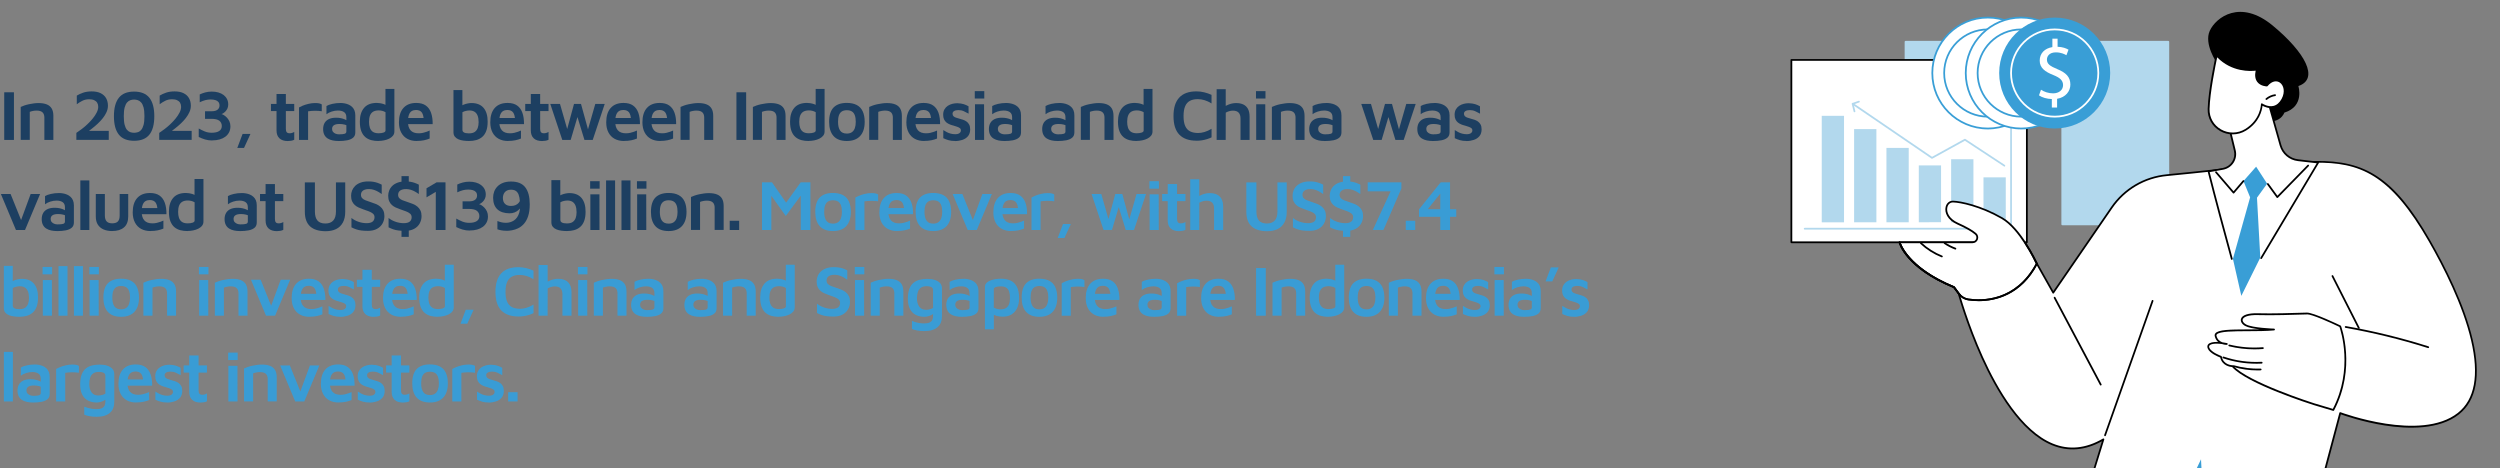 <?xml version="1.0" encoding="UTF-8"?>
<svg id="Layer_1" data-name="Layer 1" xmlns="http://www.w3.org/2000/svg" viewBox="0 0 821.11 153.79">
  <rect x="0" y="0" width="821.11" height="153.79" fill="#808080" stroke="none"/>
  <defs>
    <style>
      .cls-1 {
        fill: #399ed6;
      }

      .cls-2 {
        fill: #1d3f61;
      }

      .cls-3 {
        fill: #399cd5;
      }

      .cls-4 {
        fill: #b2d8ed;
      }

      .cls-5 {
        fill: #fff;
      }

      .cls-6 {
        fill: none;
      }
    </style>
  </defs>
  <g>
    <path class="cls-2" d="M1.39,45.96v-15.65h3.19v15.65H1.39Z"/>
    <path class="cls-2" d="M6.81,35.12c.33-.16.72-.31,1.17-.47s.95-.29,1.48-.41c.53-.12,1.07-.21,1.61-.28s1.05-.11,1.54-.11c1.09,0,2.01.14,2.73.43.73.29,1.27.74,1.64,1.36s.55,1.43.55,2.43v7.88h-2.96v-7.37c0-.3-.04-.58-.12-.86s-.21-.52-.4-.73c-.19-.21-.45-.38-.77-.49-.33-.12-.75-.18-1.27-.18-.39,0-.79.04-1.2.12s-.75.18-1.03.3v9.2h-2.98v-10.84Z"/>
    <path class="cls-2" d="M25.08,45.96v-2.32c.53-.34,1.12-.76,1.77-1.26.65-.49,1.29-1.04,1.92-1.64.63-.6,1.21-1.23,1.74-1.88.52-.65.95-1.29,1.27-1.94.32-.64.48-1.25.48-1.83,0-.52-.11-.96-.33-1.33-.22-.37-.55-.65-1-.86s-1-.3-1.65-.3c-.81,0-1.55.16-2.21.49-.66.33-1.27.71-1.85,1.15v-2.84c.59-.36,1.29-.68,2.09-.96.8-.28,1.74-.42,2.81-.42,1.19,0,2.18.2,2.97.6.79.4,1.38.95,1.77,1.65.39.7.59,1.52.59,2.44,0,.74-.16,1.45-.47,2.13-.31.69-.72,1.35-1.23,1.99-.51.64-1.07,1.25-1.69,1.82-.62.57-1.24,1.1-1.87,1.59-.63.49-1.2.94-1.74,1.33l-.68-.59h7.95v2.96h-10.65Z"/>
    <path class="cls-2" d="M44.04,46.24c-2.25,0-3.92-.67-5-2.02-1.08-1.34-1.62-3.36-1.62-6.05s.54-4.71,1.62-6.06c1.08-1.35,2.74-2.03,5-2.03s3.94.68,5.02,2.03c1.08,1.35,1.62,3.38,1.62,6.06s-.54,4.71-1.62,6.05c-1.08,1.35-2.75,2.02-5.02,2.02ZM44.04,43.61c.41,0,.81-.06,1.22-.19.41-.12.77-.37,1.1-.74s.59-.92.79-1.64c.2-.73.29-1.68.29-2.87s-.1-2.17-.29-2.89c-.2-.72-.46-1.26-.79-1.63s-.7-.62-1.1-.75c-.41-.13-.81-.2-1.22-.2s-.81.07-1.21.2-.76.38-1.09.75-.59.91-.79,1.63c-.2.72-.29,1.68-.29,2.89s.1,2.15.29,2.87c.2.73.46,1.28.79,1.64s.69.61,1.09.74c.4.13.8.19,1.21.19Z"/>
    <path class="cls-2" d="M52.3,45.96v-2.32c.53-.34,1.12-.76,1.77-1.26.65-.49,1.29-1.04,1.92-1.64.63-.6,1.21-1.23,1.74-1.88.52-.65.95-1.29,1.27-1.94.32-.64.48-1.25.48-1.83,0-.52-.11-.96-.33-1.33-.22-.37-.55-.65-1-.86s-1-.3-1.65-.3c-.81,0-1.55.16-2.21.49-.66.33-1.28.71-1.85,1.15v-2.84c.59-.36,1.29-.68,2.09-.96.8-.28,1.74-.42,2.82-.42,1.19,0,2.18.2,2.97.6.79.4,1.38.95,1.77,1.65.39.7.59,1.52.59,2.44,0,.74-.16,1.45-.47,2.13s-.72,1.35-1.23,1.99c-.51.64-1.07,1.25-1.69,1.82-.62.57-1.24,1.1-1.87,1.59-.63.49-1.21.94-1.74,1.33l-.68-.59h7.95v2.96h-10.65Z"/>
    <path class="cls-2" d="M69.73,46.14c-.86,0-1.66-.11-2.41-.34-.74-.23-1.43-.5-2.05-.81v-2.79c.63.36,1.29.68,1.98.97.7.29,1.46.43,2.29.43,1.05,0,1.86-.19,2.44-.56.58-.38.87-.92.87-1.64s-.27-1.31-.8-1.74c-.53-.42-1.4-.63-2.6-.63h-2.11v-2.49h2.18c.88,0,1.52-.18,1.95-.53s.63-.81.63-1.37c0-.47-.12-.85-.36-1.14-.24-.29-.58-.5-1.02-.63-.44-.13-.95-.2-1.53-.2s-1.15.07-1.71.21-1.19.38-1.88.7v-2.56c.55-.27,1.15-.49,1.82-.67.66-.18,1.36-.27,2.1-.27.8,0,1.53.09,2.19.28.66.19,1.24.47,1.72.83.48.37.86.81,1.13,1.34.27.52.4,1.12.4,1.79,0,.49-.09.92-.26,1.29-.17.38-.38.7-.63.96s-.5.47-.74.62c-.24.15-.44.24-.6.27.23.05.52.17.84.38s.65.47.97.81c.32.34.59.74.81,1.22.22.48.33,1.02.33,1.63,0,.75-.15,1.41-.45,1.98-.3.57-.71,1.05-1.24,1.44-.53.39-1.16.69-1.88.89-.72.2-1.52.3-2.39.3Z"/>
    <path class="cls-2" d="M77.94,48.58l1.74-4.6h2.58l-2.11,4.6h-2.21Z"/>
    <path class="cls-2" d="M94.57,46.33c-1.22,0-2.15-.3-2.79-.9-.64-.6-.96-1.47-.96-2.62v-6.33h-1.83v-2.35h1.83v-3.26h3.07v3.26h2.75v2.35h-2.75v5.86c0,.49.09.84.28,1.08.19.24.52.35.99.35.25,0,.51-.04.79-.13s.5-.19.69-.32v2.58c-.31.16-.65.27-1.02.33-.37.06-.72.09-1.04.09Z"/>
    <path class="cls-2" d="M98.21,45.96v-10.67c.22-.14.61-.33,1.16-.56s1.2-.44,1.94-.62c.73-.18,1.48-.27,2.23-.27.56,0,1.01.04,1.35.13.34.09.6.19.79.32v2.25c-.31-.05-.67-.09-1.07-.12-.4-.03-.81-.04-1.22-.04-.41,0-.81.03-1.2.06-.38.03-.71.07-1,.12v9.41h-2.98Z"/>
    <path class="cls-2" d="M111.13,46.31c-.66,0-1.28-.06-1.88-.19-.59-.12-1.13-.33-1.6-.62-.47-.29-.84-.69-1.11-1.2-.27-.51-.41-1.15-.41-1.91s.16-1.47.49-2.03c.33-.55.81-.98,1.44-1.27.63-.29,1.41-.43,2.33-.43.56,0,1.09.05,1.57.15.48.1.92.24,1.31.41.39.17.71.36.96.56l.21,1.67c-.33-.22-.75-.4-1.26-.53-.51-.13-1.06-.2-1.65-.2-.83,0-1.45.13-1.85.4-.41.27-.61.68-.61,1.24,0,.39.11.72.33.97.22.26.5.45.84.59.34.13.7.2,1.08.2.86,0,1.48-.06,1.86-.18.38-.12.58-.37.58-.76v-4.67c0-.77-.24-1.33-.73-1.68s-1.17-.53-2.04-.53c-.67,0-1.36.11-2.06.34-.7.23-1.27.52-1.71.88v-2.7c.42-.27,1.06-.5,1.9-.7.84-.2,1.75-.3,2.72-.3.41,0,.84.04,1.29.12s.89.2,1.3.38c.41.17.79.41,1.14.72.34.3.62.69.82,1.15.2.46.31,1.02.31,1.68v5.61c0,.74-.23,1.31-.7,1.72-.47.42-1.12.7-1.95.87s-1.81.25-2.93.25Z"/>
    <path class="cls-2" d="M124.27,46.31c-.81,0-1.59-.09-2.32-.28-.74-.19-1.38-.52-1.95-.99-.56-.47-1.01-1.12-1.33-1.95-.32-.83-.48-1.88-.48-3.17,0-1.89.46-3.39,1.38-4.48.92-1.09,2.32-1.64,4.2-1.64.27,0,.61.03,1.03.09s.86.17,1.3.32c.45.15.83.38,1.16.69l-.66.94v-6.62h2.93v13.96c0,.53-.15.99-.46,1.38-.31.39-.72.71-1.23.97-.52.26-1.09.45-1.71.57-.63.12-1.25.19-1.88.19ZM124.36,43.77c.64,0,1.18-.08,1.61-.23.43-.16.65-.38.65-.68v-6.01c-.34-.2-.71-.35-1.1-.45-.39-.09-.77-.14-1.13-.14-.72,0-1.31.13-1.78.39-.47.26-.82.67-1.06,1.22-.23.56-.35,1.26-.35,2.12,0,.75.09,1.41.28,1.97.19.56.51,1,.97,1.33.46.32,1.1.48,1.91.48Z"/>
    <path class="cls-2" d="M136.87,46.31c-1.17,0-2.2-.24-3.07-.71-.88-.48-1.56-1.18-2.04-2.1-.49-.92-.73-2.03-.73-3.33,0-2.06.5-3.64,1.49-4.73.99-1.09,2.39-1.63,4.19-1.63,1.3,0,2.34.28,3.13.84.79.56,1.37,1.36,1.74,2.4.37,1.04.54,2.28.53,3.72h-9.15l-.23-2.02h7.01l-.56.84c-.03-1.24-.25-2.12-.64-2.66-.4-.54-1.04-.81-1.91-.81-.53,0-1,.12-1.4.36-.4.24-.7.64-.92,1.21-.21.56-.32,1.34-.32,2.32,0,1.22.29,2.15.87,2.8.58.65,1.46.97,2.65.97.48,0,.95-.05,1.4-.15.45-.1.86-.22,1.24-.36.38-.14.71-.27.97-.4v2.63c-.55.23-1.17.43-1.86.57-.7.15-1.49.22-2.38.22Z"/>
    <path class="cls-2" d="M154.16,46.31c-.66,0-1.29-.04-1.91-.12s-1.17-.22-1.67-.43-.89-.5-1.19-.88-.45-.86-.45-1.46v-13.84h2.93v6.4l-.66-.94c.3-.28.67-.51,1.1-.68.44-.17.89-.3,1.35-.39s.85-.13,1.16-.13c1.77,0,3.1.53,4,1.58.9,1.06,1.35,2.56,1.35,4.52,0,1.25-.16,2.29-.48,3.11s-.76,1.47-1.33,1.94c-.56.47-1.2.81-1.92,1.01-.72.2-1.49.3-2.3.3ZM154.06,43.8c.81,0,1.45-.16,1.9-.49.45-.33.77-.77.96-1.31.19-.55.28-1.17.28-1.88,0-.89-.12-1.62-.35-2.18-.23-.56-.57-.98-1.01-1.25-.44-.27-.98-.41-1.62-.41-.36,0-.75.05-1.18.14-.43.09-.82.24-1.16.45v5.82c0,.3.11.53.32.69.21.17.48.28.82.34.34.06.68.09,1.04.09Z"/>
    <path class="cls-2" d="M166.87,46.31c-1.17,0-2.2-.24-3.07-.71-.88-.48-1.56-1.18-2.04-2.1s-.73-2.03-.73-3.33c0-2.06.5-3.64,1.49-4.73s2.39-1.63,4.19-1.63c1.3,0,2.34.28,3.13.84.79.56,1.37,1.36,1.74,2.4s.54,2.28.53,3.72h-9.15l-.23-2.02h7.01l-.56.84c-.03-1.24-.25-2.12-.65-2.66-.4-.54-1.04-.81-1.91-.81-.53,0-1,.12-1.4.36-.4.24-.7.64-.92,1.21-.21.56-.32,1.34-.32,2.32,0,1.22.29,2.15.87,2.8s1.46.97,2.65.97c.48,0,.95-.05,1.4-.15s.86-.22,1.24-.36c.38-.14.71-.27.97-.4v2.63c-.55.23-1.17.43-1.87.57-.7.15-1.49.22-2.38.22Z"/>
    <path class="cls-2" d="M178.09,46.33c-1.22,0-2.15-.3-2.79-.9-.64-.6-.96-1.47-.96-2.62v-6.33h-1.83v-2.35h1.83v-3.26h3.07v3.26h2.75v2.35h-2.75v5.86c0,.49.09.84.28,1.08.19.24.52.35.99.35.25,0,.51-.04.79-.13.27-.09.5-.19.69-.32v2.58c-.31.16-.65.27-1.02.33-.37.06-.72.09-1.04.09Z"/>
    <path class="cls-2" d="M184.68,45.96l-3.94-11.82h3.19l2.82,9.83-.92.09,2.7-9.92h2.3l2.65,9.64h-.73l2.77-9.64h3.1l-3.94,11.82h-2.72l-2.58-8.45.52.14-2.46,8.3h-2.75Z"/>
    <path class="cls-2" d="M204.95,46.31c-1.17,0-2.2-.24-3.07-.71-.88-.48-1.56-1.18-2.04-2.1-.49-.92-.73-2.03-.73-3.33,0-2.06.5-3.64,1.49-4.73.99-1.09,2.39-1.63,4.19-1.63,1.3,0,2.34.28,3.13.84.79.56,1.37,1.36,1.74,2.4.37,1.04.54,2.28.53,3.72h-9.15l-.23-2.02h7.01l-.56.84c-.03-1.24-.25-2.12-.64-2.66-.4-.54-1.04-.81-1.91-.81-.53,0-1,.12-1.4.36-.4.24-.7.64-.92,1.21-.21.56-.32,1.34-.32,2.32,0,1.22.29,2.15.87,2.8.58.65,1.46.97,2.65.97.48,0,.95-.05,1.4-.15.45-.1.86-.22,1.24-.36.38-.14.71-.27.97-.4v2.63c-.55.23-1.17.43-1.86.57-.7.15-1.49.22-2.38.22Z"/>
    <path class="cls-2" d="M216.84,46.31c-1.17,0-2.2-.24-3.07-.71-.88-.48-1.56-1.18-2.04-2.1-.49-.92-.73-2.03-.73-3.33,0-2.06.5-3.64,1.49-4.73.99-1.09,2.39-1.63,4.19-1.63,1.3,0,2.34.28,3.13.84.79.56,1.37,1.36,1.74,2.4.37,1.04.54,2.28.53,3.72h-9.15l-.23-2.02h7.01l-.56.84c-.03-1.24-.25-2.12-.65-2.66s-1.04-.81-1.91-.81c-.53,0-1,.12-1.4.36-.4.24-.7.64-.92,1.21-.21.56-.32,1.34-.32,2.32,0,1.22.29,2.15.87,2.8.58.65,1.46.97,2.65.97.48,0,.95-.05,1.4-.15.45-.1.86-.22,1.24-.36.38-.14.71-.27.97-.4v2.63c-.55.23-1.17.43-1.87.57s-1.49.22-2.38.22Z"/>
    <path class="cls-2" d="M223.53,35.12c.33-.16.72-.31,1.17-.47.45-.16.95-.29,1.48-.41.53-.12,1.07-.21,1.61-.28.54-.07,1.05-.11,1.54-.11,1.09,0,2.01.14,2.73.43.73.29,1.27.74,1.64,1.36.37.62.55,1.43.55,2.43v7.88h-2.96v-7.37c0-.3-.04-.58-.12-.86-.08-.27-.21-.52-.4-.73-.19-.21-.45-.38-.77-.49-.33-.12-.75-.18-1.27-.18-.39,0-.79.04-1.2.12s-.75.18-1.03.3v9.2h-2.98v-10.84Z"/>
    <path class="cls-2" d="M241.88,45.96v-15.65h3.19v15.65h-3.19Z"/>
    <path class="cls-2" d="M247.29,35.12c.33-.16.72-.31,1.17-.47.45-.16.95-.29,1.48-.41.53-.12,1.07-.21,1.61-.28.54-.07,1.05-.11,1.54-.11,1.09,0,2.01.14,2.73.43.73.29,1.27.74,1.64,1.36.37.62.55,1.43.55,2.43v7.88h-2.96v-7.37c0-.3-.04-.58-.12-.86-.08-.27-.21-.52-.4-.73-.19-.21-.45-.38-.77-.49-.33-.12-.75-.18-1.27-.18-.39,0-.79.04-1.2.12s-.75.18-1.03.3v9.2h-2.98v-10.84Z"/>
    <path class="cls-2" d="M265.57,46.31c-.81,0-1.59-.09-2.32-.28-.74-.19-1.38-.52-1.95-.99-.56-.47-1.01-1.12-1.33-1.95s-.48-1.88-.48-3.17c0-1.89.46-3.39,1.38-4.48s2.32-1.64,4.2-1.64c.27,0,.61.03,1.03.09.42.06.86.17,1.3.32.45.15.83.38,1.16.69l-.66.94v-6.62h2.93v13.96c0,.53-.15.99-.46,1.38-.31.39-.72.71-1.23.97-.52.26-1.09.45-1.71.57-.63.12-1.25.19-1.88.19ZM265.66,43.77c.64,0,1.18-.08,1.61-.23s.65-.38.65-.68v-6.01c-.34-.2-.71-.35-1.1-.45-.39-.09-.77-.14-1.13-.14-.72,0-1.31.13-1.78.39-.47.26-.82.67-1.06,1.22-.23.56-.35,1.26-.35,2.12,0,.75.09,1.41.28,1.97s.51,1,.97,1.33c.46.32,1.1.48,1.91.48Z"/>
    <path class="cls-2" d="M278.14,46.31c-1.94,0-3.39-.54-4.36-1.62-.97-1.08-1.46-2.64-1.46-4.67,0-2.17.5-3.75,1.49-4.74.99-.99,2.43-1.48,4.3-1.48,1.31,0,2.41.23,3.28.69.88.46,1.53,1.15,1.96,2.08s.65,2.07.65,3.45c0,2.03-.5,3.59-1.51,4.67-1.01,1.08-2.46,1.62-4.35,1.62ZM278.14,43.87c.69,0,1.25-.16,1.68-.47.43-.31.75-.75.95-1.33.2-.57.3-1.25.3-2.05,0-.89-.11-1.62-.32-2.18-.21-.56-.53-.98-.96-1.24-.43-.27-.98-.4-1.65-.4s-1.24.14-1.67.42c-.42.28-.73.7-.93,1.27-.2.56-.29,1.27-.29,2.13,0,1.25.23,2.21.68,2.86.45.66,1.19.99,2.21.99Z"/>
    <path class="cls-2" d="M285.49,35.12c.33-.16.72-.31,1.17-.47s.95-.29,1.48-.41c.53-.12,1.07-.21,1.61-.28s1.05-.11,1.54-.11c1.09,0,2.01.14,2.73.43.73.29,1.27.74,1.64,1.36s.55,1.43.55,2.43v7.88h-2.96v-7.37c0-.3-.04-.58-.12-.86s-.21-.52-.4-.73c-.19-.21-.45-.38-.77-.49-.33-.12-.75-.18-1.27-.18-.39,0-.79.04-1.2.12s-.75.18-1.03.3v9.2h-2.98v-10.84Z"/>
    <path class="cls-2" d="M303.53,46.31c-1.17,0-2.2-.24-3.07-.71-.88-.48-1.56-1.18-2.04-2.1-.49-.92-.73-2.03-.73-3.33,0-2.06.5-3.64,1.49-4.73.99-1.09,2.39-1.63,4.19-1.63,1.3,0,2.34.28,3.13.84.79.56,1.37,1.36,1.74,2.4.37,1.04.54,2.28.53,3.72h-9.15l-.23-2.02h7.01l-.56.84c-.03-1.24-.25-2.12-.65-2.66s-1.04-.81-1.91-.81c-.53,0-1,.12-1.4.36-.4.24-.7.64-.92,1.21-.21.56-.32,1.34-.32,2.32,0,1.22.29,2.15.87,2.8.58.65,1.46.97,2.65.97.48,0,.95-.05,1.4-.15.45-.1.86-.22,1.24-.36.38-.14.71-.27.97-.4v2.63c-.55.23-1.17.43-1.87.57s-1.49.22-2.38.22Z"/>
    <path class="cls-2" d="M313.69,46.31c-.84,0-1.56-.09-2.16-.27-.59-.18-1.17-.39-1.71-.65v-2.67c.36.23.74.46,1.14.67.4.21.83.38,1.29.5.46.12.96.19,1.49.19.62,0,1.09-.12,1.4-.36.31-.24.46-.54.46-.88s-.12-.58-.35-.76c-.23-.18-.54-.33-.92-.46s-.77-.25-1.2-.38c-.39-.09-.79-.22-1.18-.38-.4-.16-.76-.37-1.09-.63-.33-.27-.59-.61-.79-1.02-.2-.41-.29-.92-.29-1.51,0-.7.14-1.3.42-1.78.28-.48.65-.88,1.1-1.17s.95-.51,1.5-.65c.55-.13,1.08-.2,1.6-.2.89.03,1.61.14,2.16.32.55.18,1.06.41,1.55.69l.02,2.42c-.55-.3-1.08-.57-1.59-.81-.52-.24-1.1-.36-1.76-.36-.61,0-1.08.11-1.42.32-.34.21-.5.5-.5.88,0,.33.1.59.3.8.2.2.47.36.8.47.33.11.69.22,1.08.33s.8.23,1.22.36c.42.13.81.33,1.17.58s.65.58.88,1c.23.41.34.97.34,1.65-.02.91-.26,1.64-.73,2.19-.47.55-1.08.96-1.84,1.21s-1.55.38-2.38.38Z"/>
    <path class="cls-2" d="M320.16,32.37v-2.44h3.12v2.44h-3.12ZM320.23,45.96v-11.71h2.98l.02,11.71h-3Z"/>
    <path class="cls-2" d="M329.8,46.31c-.66,0-1.28-.06-1.88-.19-.59-.12-1.13-.33-1.6-.62-.47-.29-.84-.69-1.11-1.2-.27-.51-.41-1.15-.41-1.91s.16-1.47.49-2.03c.33-.55.81-.98,1.44-1.27.63-.29,1.41-.43,2.33-.43.56,0,1.09.05,1.57.15.48.1.92.24,1.31.41.39.17.71.36.96.56l.21,1.67c-.33-.22-.75-.4-1.26-.53s-1.06-.2-1.65-.2c-.83,0-1.45.13-1.85.4-.41.27-.61.68-.61,1.24,0,.39.11.72.33.97.22.26.5.45.84.59.34.13.7.2,1.08.2.86,0,1.48-.06,1.86-.18s.57-.37.57-.76v-4.67c0-.77-.24-1.33-.73-1.68s-1.17-.53-2.04-.53c-.67,0-1.36.11-2.06.34-.7.23-1.27.52-1.71.88v-2.7c.42-.27,1.06-.5,1.9-.7.84-.2,1.75-.3,2.72-.3.41,0,.84.04,1.29.12s.89.2,1.3.38c.41.17.79.41,1.14.72.34.3.62.69.82,1.15.2.46.3,1.02.3,1.68v5.61c0,.74-.23,1.31-.7,1.72-.47.42-1.12.7-1.95.87-.83.16-1.81.25-2.93.25Z"/>
    <path class="cls-2" d="M347.3,46.31c-.66,0-1.28-.06-1.88-.19-.59-.12-1.13-.33-1.6-.62-.47-.29-.84-.69-1.11-1.2-.27-.51-.41-1.15-.41-1.91s.16-1.47.49-2.03c.33-.55.81-.98,1.44-1.27.63-.29,1.41-.43,2.33-.43.56,0,1.09.05,1.57.15s.92.24,1.31.41c.39.17.71.36.96.56l.21,1.67c-.33-.22-.75-.4-1.25-.53-.51-.13-1.06-.2-1.65-.2-.83,0-1.45.13-1.85.4-.41.27-.61.68-.61,1.24,0,.39.11.72.33.97.22.26.5.45.84.59.34.13.7.2,1.08.2.86,0,1.48-.06,1.87-.18.38-.12.57-.37.57-.76v-4.67c0-.77-.24-1.33-.73-1.68-.49-.35-1.17-.53-2.04-.53-.67,0-1.36.11-2.06.34s-1.27.52-1.71.88v-2.7c.42-.27,1.06-.5,1.9-.7.84-.2,1.75-.3,2.72-.3.41,0,.84.04,1.29.12.45.08.89.2,1.3.38.41.17.79.41,1.14.72s.62.69.82,1.15c.2.46.3,1.02.3,1.68v5.61c0,.74-.23,1.31-.7,1.72-.47.42-1.12.7-1.95.87-.83.16-1.81.25-2.93.25Z"/>
    <path class="cls-2" d="M355,35.12c.33-.16.72-.31,1.17-.47.45-.16.95-.29,1.48-.41.53-.12,1.07-.21,1.61-.28.54-.07,1.05-.11,1.54-.11,1.09,0,2.01.14,2.73.43.73.29,1.27.74,1.64,1.36.37.62.55,1.43.55,2.43v7.88h-2.96v-7.37c0-.3-.04-.58-.12-.86-.08-.27-.21-.52-.4-.73-.19-.21-.45-.38-.77-.49-.33-.12-.75-.18-1.27-.18-.39,0-.79.04-1.2.12s-.75.18-1.03.3v9.2h-2.98v-10.84Z"/>
    <path class="cls-2" d="M373.27,46.31c-.81,0-1.59-.09-2.32-.28-.74-.19-1.38-.52-1.95-.99-.56-.47-1.01-1.12-1.33-1.95s-.48-1.88-.48-3.17c0-1.89.46-3.39,1.38-4.48s2.32-1.64,4.2-1.64c.27,0,.61.03,1.03.09.42.06.86.17,1.3.32.45.15.83.38,1.16.69l-.66.94v-6.62h2.93v13.96c0,.53-.15.99-.46,1.38-.31.39-.72.71-1.23.97-.52.26-1.09.45-1.71.57-.63.12-1.25.19-1.88.19ZM373.37,43.77c.64,0,1.18-.08,1.61-.23s.65-.38.65-.68v-6.01c-.34-.2-.71-.35-1.1-.45-.39-.09-.77-.14-1.13-.14-.72,0-1.31.13-1.78.39-.47.26-.82.67-1.06,1.22-.23.56-.35,1.26-.35,2.12,0,.75.09,1.41.28,1.97s.51,1,.97,1.33c.46.32,1.1.48,1.91.48Z"/>
    <path class="cls-2" d="M392.98,46.21c-2.47,0-4.35-.66-5.63-1.98-1.28-1.32-1.92-3.36-1.92-6.11s.63-4.7,1.88-6.06c1.25-1.37,3.14-2.05,5.68-2.05.83,0,1.66.1,2.5.3.84.2,1.65.49,2.43.84v2.82c-.8-.5-1.57-.86-2.32-1.08s-1.48-.33-2.18-.33c-1.03,0-1.9.18-2.59.55-.7.37-1.22.96-1.57,1.77-.35.81-.53,1.9-.53,3.26s.18,2.42.54,3.24c.36.81.9,1.4,1.61,1.76.71.36,1.6.54,2.66.54.64,0,1.33-.11,2.08-.33.74-.22,1.51-.57,2.31-1.06v2.82c-.45.22-.96.42-1.51.59s-1.12.3-1.7.39c-.58.09-1.15.13-1.71.13Z"/>
    <path class="cls-2" d="M399.6,45.96v-16.66h2.98v6.87l-1.1-.7c.63-.49,1.34-.88,2.14-1.17.8-.3,1.6-.45,2.39-.45.89,0,1.67.15,2.32.45.66.3,1.17.78,1.54,1.44s.55,1.56.55,2.69v7.53h-2.98v-7.01c0-.88-.21-1.53-.62-1.96-.41-.43-1.04-.65-1.86-.65-.42,0-.84.06-1.27.19s-.79.28-1.1.47l-.02,8.96h-2.96Z"/>
    <path class="cls-2" d="M412.52,32.37v-2.44h3.12v2.44h-3.12ZM412.59,45.96v-11.71h2.98l.02,11.71h-3Z"/>
    <path class="cls-2" d="M417.75,35.12c.33-.16.72-.31,1.17-.47s.95-.29,1.48-.41c.53-.12,1.07-.21,1.61-.28s1.05-.11,1.54-.11c1.09,0,2.01.14,2.73.43.73.29,1.27.74,1.64,1.36s.55,1.43.55,2.43v7.88h-2.96v-7.37c0-.3-.04-.58-.12-.86s-.21-.52-.4-.73c-.19-.21-.45-.38-.77-.49-.33-.12-.75-.18-1.27-.18-.39,0-.79.04-1.2.12s-.75.18-1.03.3v9.2h-2.98v-10.84Z"/>
    <path class="cls-2" d="M435,46.31c-.66,0-1.28-.06-1.88-.19-.59-.12-1.13-.33-1.6-.62-.47-.29-.84-.69-1.11-1.2-.27-.51-.41-1.15-.41-1.91s.16-1.47.49-2.03c.33-.55.81-.98,1.44-1.27.63-.29,1.41-.43,2.33-.43.56,0,1.09.05,1.57.15.48.1.92.24,1.31.41.39.17.71.36.96.56l.21,1.67c-.33-.22-.75-.4-1.25-.53-.51-.13-1.06-.2-1.65-.2-.83,0-1.45.13-1.85.4-.41.27-.61.68-.61,1.24,0,.39.11.72.33.97.22.26.5.45.84.59s.7.2,1.08.2c.86,0,1.48-.06,1.87-.18.38-.12.58-.37.58-.76v-4.67c0-.77-.24-1.33-.73-1.68-.49-.35-1.17-.53-2.04-.53-.67,0-1.36.11-2.06.34-.7.23-1.28.52-1.71.88v-2.7c.42-.27,1.06-.5,1.9-.7.84-.2,1.75-.3,2.72-.3.41,0,.84.04,1.29.12.45.08.89.2,1.3.38.41.17.79.41,1.14.72.34.3.62.69.82,1.15.2.46.31,1.02.31,1.68v5.61c0,.74-.23,1.31-.7,1.72-.47.42-1.12.7-1.95.87s-1.81.25-2.93.25Z"/>
    <path class="cls-2" d="M451.04,45.96l-3.94-11.82h3.19l2.82,9.83-.92.09,2.7-9.92h2.3l2.65,9.64h-.73l2.77-9.64h3.1l-3.94,11.82h-2.72l-2.58-8.45.52.14-2.46,8.3h-2.74Z"/>
    <path class="cls-2" d="M470.51,46.31c-.66,0-1.28-.06-1.88-.19-.59-.12-1.13-.33-1.6-.62-.47-.29-.84-.69-1.11-1.2-.27-.51-.41-1.15-.41-1.91s.16-1.47.49-2.03c.33-.55.81-.98,1.44-1.27.63-.29,1.41-.43,2.33-.43.56,0,1.09.05,1.57.15.48.1.92.24,1.31.41.39.17.71.36.96.56l.21,1.67c-.33-.22-.75-.4-1.25-.53-.51-.13-1.06-.2-1.65-.2-.83,0-1.45.13-1.85.4-.41.27-.61.68-.61,1.24,0,.39.11.72.33.97.22.26.5.45.84.59s.7.2,1.08.2c.86,0,1.48-.06,1.87-.18.38-.12.58-.37.58-.76v-4.67c0-.77-.24-1.33-.73-1.68-.49-.35-1.17-.53-2.04-.53-.67,0-1.36.11-2.06.34-.7.23-1.28.52-1.71.88v-2.7c.42-.27,1.06-.5,1.9-.7.84-.2,1.75-.3,2.72-.3.41,0,.84.04,1.29.12.45.08.89.2,1.3.38.41.17.79.41,1.14.72.34.3.62.69.82,1.15.2.46.31,1.02.31,1.68v5.61c0,.74-.23,1.31-.7,1.72-.47.42-1.12.7-1.95.87s-1.81.25-2.93.25Z"/>
    <path class="cls-2" d="M481.68,46.31c-.84,0-1.56-.09-2.16-.27-.59-.18-1.17-.39-1.71-.65v-2.67c.36.23.74.46,1.14.67.4.21.83.38,1.29.5.46.12.96.19,1.49.19.63,0,1.09-.12,1.4-.36s.46-.54.46-.88-.12-.58-.35-.76c-.23-.18-.54-.33-.92-.46-.38-.12-.77-.25-1.2-.38-.39-.09-.79-.22-1.19-.38-.4-.16-.76-.37-1.09-.63-.33-.27-.59-.61-.79-1.02-.2-.41-.29-.92-.29-1.51,0-.7.14-1.3.42-1.78.28-.48.65-.88,1.1-1.17.45-.3.95-.51,1.5-.65s1.08-.2,1.6-.2c.89.03,1.61.14,2.16.32.55.18,1.06.41,1.55.69l.02,2.42c-.55-.3-1.08-.57-1.6-.81-.52-.24-1.1-.36-1.76-.36-.61,0-1.08.11-1.42.32-.34.21-.5.5-.5.88,0,.33.1.59.31.8.2.2.47.36.8.47.33.11.69.22,1.08.33.39.11.8.23,1.22.36.42.13.81.33,1.17.58.36.25.65.58.88,1,.23.41.34.97.34,1.65-.02.91-.26,1.64-.73,2.19-.47.55-1.08.96-1.84,1.21-.76.25-1.55.38-2.38.38Z"/>
    <path class="cls-2" d="M5.24,75.54L.29,63.72h3.19l3.82,9.48-.73.05,3.5-9.53h3.1l-4.95,11.82h-2.98Z"/>
    <path class="cls-2" d="M18.7,75.89c-.66,0-1.28-.06-1.88-.19-.59-.12-1.13-.33-1.6-.62-.47-.29-.84-.69-1.11-1.2-.27-.51-.41-1.15-.41-1.91s.16-1.47.49-2.03c.33-.55.81-.98,1.44-1.27.63-.29,1.41-.43,2.33-.43.56,0,1.09.05,1.57.15.48.1.92.24,1.31.41.39.17.71.36.96.56l.21,1.67c-.33-.22-.75-.4-1.26-.53-.51-.13-1.06-.2-1.65-.2-.83,0-1.45.13-1.85.4-.41.27-.61.68-.61,1.24,0,.39.11.72.33.97.22.26.5.45.84.59.34.13.7.2,1.08.2.86,0,1.48-.06,1.86-.18.38-.12.58-.37.58-.76v-4.67c0-.77-.24-1.33-.73-1.68s-1.17-.53-2.04-.53c-.67,0-1.36.11-2.06.34-.7.23-1.27.52-1.71.88v-2.7c.42-.27,1.06-.5,1.9-.7.84-.2,1.75-.3,2.72-.3.41,0,.84.04,1.29.12s.89.2,1.3.38c.41.17.79.41,1.14.72.34.3.62.69.82,1.15.2.46.31,1.02.31,1.68v5.61c0,.74-.23,1.31-.7,1.72-.47.42-1.12.7-1.95.87s-1.81.25-2.93.25Z"/>
    <path class="cls-2" d="M29.35,75.54h-2.96v-16.28h2.96v16.28Z"/>
    <path class="cls-2" d="M36.86,75.89c-1.09,0-2.04-.18-2.85-.53-.81-.35-1.43-.88-1.88-1.58-.45-.7-.67-1.6-.67-2.7v-7.37h2.98v7.06c0,.88.2,1.53.59,1.95.39.42,1,.63,1.83.63s1.48-.21,1.87-.63c.38-.42.57-1.07.57-1.95v-7.06h2.81v7.37c0,1.63-.47,2.83-1.4,3.62-.93.79-2.22,1.18-3.86,1.18Z"/>
    <path class="cls-2" d="M49.43,75.89c-1.17,0-2.2-.24-3.07-.71-.88-.48-1.56-1.18-2.04-2.1s-.73-2.03-.73-3.33c0-2.06.5-3.64,1.49-4.73s2.39-1.63,4.19-1.63c1.3,0,2.34.28,3.13.84.79.56,1.37,1.36,1.74,2.4.37,1.04.54,2.28.53,3.72h-9.15l-.23-2.02h7.01l-.56.84c-.03-1.24-.25-2.12-.65-2.66-.4-.54-1.04-.81-1.91-.81-.53,0-1,.12-1.4.36-.4.24-.7.64-.92,1.21-.21.56-.32,1.34-.32,2.32,0,1.22.29,2.15.87,2.8.58.65,1.46.97,2.65.97.48,0,.95-.05,1.4-.15.45-.1.86-.22,1.24-.36s.71-.27.97-.4v2.63c-.55.23-1.17.43-1.86.57-.7.15-1.49.22-2.38.22Z"/>
    <path class="cls-2" d="M61.56,75.89c-.81,0-1.59-.09-2.32-.28-.74-.19-1.38-.52-1.95-.99-.56-.47-1-1.12-1.33-1.95-.32-.83-.48-1.88-.48-3.17,0-1.89.46-3.39,1.38-4.48.92-1.09,2.32-1.64,4.2-1.64.27,0,.61.03,1.03.09.42.06.86.17,1.3.32.45.15.83.38,1.16.69l-.66.94v-6.62h2.93v13.96c0,.53-.15.99-.46,1.38-.3.39-.72.71-1.23.97-.52.26-1.09.45-1.71.57s-1.25.19-1.88.19ZM61.66,73.36c.64,0,1.18-.08,1.61-.23.43-.16.65-.38.65-.68v-6.01c-.34-.2-.71-.35-1.1-.45-.39-.09-.77-.14-1.13-.14-.72,0-1.31.13-1.78.39-.47.26-.82.67-1.06,1.22-.23.56-.35,1.26-.35,2.12,0,.75.09,1.41.28,1.97s.51,1,.97,1.33c.46.32,1.1.48,1.91.48Z"/>
    <path class="cls-2" d="M78.76,75.89c-.66,0-1.28-.06-1.88-.19-.59-.12-1.13-.33-1.6-.62-.47-.29-.84-.69-1.11-1.2-.27-.51-.41-1.15-.41-1.91s.16-1.47.49-2.03c.33-.55.81-.98,1.44-1.27.63-.29,1.41-.43,2.33-.43.56,0,1.09.05,1.57.15s.92.24,1.31.41c.39.17.71.36.96.56l.21,1.67c-.33-.22-.75-.4-1.25-.53-.51-.13-1.06-.2-1.65-.2-.83,0-1.45.13-1.85.4-.41.27-.61.68-.61,1.24,0,.39.11.72.33.97.22.26.5.45.84.59.34.13.7.2,1.08.2.86,0,1.48-.06,1.87-.18.38-.12.57-.37.57-.76v-4.67c0-.77-.24-1.33-.73-1.68-.49-.35-1.17-.53-2.04-.53-.67,0-1.36.11-2.06.34s-1.27.52-1.71.88v-2.7c.42-.27,1.06-.5,1.9-.7.84-.2,1.75-.3,2.72-.3.41,0,.84.04,1.29.12.45.08.89.2,1.3.38.41.17.79.41,1.14.72s.62.69.82,1.15c.2.46.3,1.02.3,1.68v5.61c0,.74-.23,1.31-.7,1.72-.47.42-1.12.7-1.95.87-.83.16-1.81.25-2.93.25Z"/>
    <path class="cls-2" d="M90.98,75.92c-1.22,0-2.15-.3-2.79-.9-.64-.6-.96-1.47-.96-2.62v-6.33h-1.83v-2.35h1.83v-3.26h3.07v3.26h2.75v2.35h-2.75v5.86c0,.49.09.84.28,1.08.19.24.52.35.99.35.25,0,.51-.04.79-.13s.5-.19.69-.32v2.58c-.31.16-.65.27-1.02.33-.37.06-.72.09-1.04.09Z"/>
    <path class="cls-2" d="M107,75.94c-2.27,0-3.98-.53-5.14-1.58-1.16-1.06-1.74-2.66-1.74-4.82v-9.64h3.31v9.55c0,1.35.28,2.34.84,2.99.56.65,1.43.97,2.6.97,1.11,0,1.97-.32,2.57-.97.6-.65.9-1.65.9-2.99v-9.55h3.05v9.64c0,1.44-.27,2.64-.8,3.59s-1.27,1.66-2.23,2.12c-.95.46-2.08.69-3.38.69Z"/>
    <path class="cls-2" d="M120.78,75.82c-.8,0-1.5-.04-2.12-.12s-1.18-.2-1.69-.38-1.02-.39-1.54-.66v-3.07c.66.53,1.43.95,2.31,1.25.88.31,1.79.46,2.71.46.84,0,1.48-.17,1.91-.5.43-.34.65-.82.65-1.47,0-.48-.18-.88-.53-1.17-.35-.3-.82-.56-1.4-.77s-1.21-.45-1.9-.68c-.49-.17-.96-.36-1.42-.57-.46-.21-.88-.48-1.24-.81-.37-.33-.66-.74-.88-1.23-.22-.49-.33-1.1-.33-1.82,0-.58.11-1.15.33-1.71.22-.56.56-1.07,1.01-1.51.45-.45,1.04-.8,1.76-1.07.72-.27,1.58-.4,2.58-.4.63,0,1.18.04,1.65.12.48.08.93.2,1.37.35s.89.35,1.36.59v3.07c-.38-.27-.77-.52-1.2-.76-.42-.24-.87-.44-1.35-.6-.48-.16-.99-.24-1.54-.26-.56-.02-1.05.05-1.46.19-.41.14-.72.35-.94.63-.22.28-.33.62-.33,1.01,0,.49.13.87.4,1.16.27.29.64.53,1.13.71s1.04.38,1.67.59c.61.19,1.19.4,1.72.62s1.02.51,1.43.86c.41.34.74.77.99,1.27.24.5.36,1.11.36,1.83,0,.88-.2,1.68-.61,2.42s-1.01,1.33-1.82,1.77c-.81.45-1.83.67-3.06.67Z"/>
    <path class="cls-2" d="M132.97,75.82c-.8,0-1.51-.04-2.12-.12-.62-.08-1.18-.2-1.69-.38s-1.02-.39-1.54-.66v-3.07c.66.53,1.43.95,2.31,1.25.88.31,1.79.46,2.71.46.84,0,1.48-.17,1.91-.5.43-.34.65-.82.65-1.47,0-.48-.18-.88-.53-1.17-.35-.3-.82-.56-1.4-.77-.58-.22-1.21-.45-1.9-.68-.48-.17-.96-.36-1.42-.57-.46-.21-.88-.48-1.24-.81-.37-.33-.66-.74-.88-1.23-.22-.49-.33-1.1-.33-1.82,0-.58.11-1.15.33-1.71.22-.56.55-1.07,1.01-1.51.45-.45,1.04-.8,1.76-1.07.72-.27,1.58-.4,2.58-.4.63,0,1.18.04,1.65.12.48.08.93.2,1.37.35.44.16.89.35,1.36.59v3.07c-.38-.27-.77-.52-1.2-.76-.42-.24-.87-.44-1.35-.6-.48-.16-.99-.24-1.54-.26-.56-.02-1.05.05-1.45.19-.41.14-.72.35-.94.63-.22.28-.33.62-.33,1.01,0,.49.13.87.4,1.16.27.29.64.53,1.13.71.48.19,1.04.38,1.67.59.61.19,1.18.4,1.72.62.54.23,1.02.51,1.43.86.41.34.74.77.99,1.27.24.5.36,1.11.36,1.83,0,.88-.2,1.68-.61,2.42-.41.74-1.01,1.33-1.82,1.77-.81.45-1.83.67-3.06.67ZM131.87,60.83v-2.98h2.39v2.98h-2.39ZM131.87,77.79v-3.1h2.39v3.1h-2.39Z"/>
    <path class="cls-2" d="M143.13,75.54v-12.53l-3.05,1.81v-2.98l3.31-1.95h2.93v15.65h-3.19Z"/>
    <path class="cls-2" d="M154.32,75.73c-.86,0-1.66-.11-2.41-.34-.74-.23-1.43-.5-2.05-.81v-2.79c.63.36,1.29.68,1.98.97.7.29,1.46.43,2.29.43,1.05,0,1.86-.19,2.44-.56.58-.38.87-.92.87-1.64s-.27-1.31-.8-1.74c-.53-.42-1.4-.63-2.6-.63h-2.11v-2.49h2.18c.88,0,1.52-.18,1.95-.53s.63-.81.63-1.37c0-.47-.12-.85-.36-1.14-.24-.29-.58-.5-1.02-.63-.44-.13-.95-.2-1.53-.2s-1.15.07-1.71.21-1.19.38-1.88.7v-2.56c.55-.27,1.15-.49,1.82-.67.66-.18,1.36-.27,2.1-.27.8,0,1.53.09,2.19.28.66.19,1.24.47,1.72.83.48.37.86.81,1.13,1.34.27.52.4,1.12.4,1.79,0,.49-.09.92-.26,1.29-.17.38-.38.7-.63.96s-.5.47-.74.62c-.24.15-.44.24-.6.27.23.05.52.17.84.38s.65.47.97.81c.32.34.59.74.81,1.22.22.48.33,1.02.33,1.63,0,.75-.15,1.41-.45,1.98-.3.57-.71,1.05-1.24,1.44-.53.39-1.16.69-1.88.89-.72.2-1.52.3-2.39.3Z"/>
    <path class="cls-2" d="M166.45,75.8c-.69,0-1.29-.05-1.81-.15s-.94-.21-1.27-.34v-2.72c.42.17.86.31,1.3.42.45.11.95.17,1.51.17.45,0,.9-.06,1.35-.19.45-.12.86-.32,1.26-.57.39-.26.74-.6,1.04-1.03.3-.43.54-.95.72-1.55.17-.6.26-1.31.26-2.12,0-1.16-.07-2.1-.21-2.82-.14-.72-.34-1.27-.61-1.64-.27-.38-.58-.63-.94-.76-.36-.13-.76-.2-1.2-.2-.55,0-.99.09-1.34.27-.34.18-.61.41-.81.68-.2.27-.33.57-.41.88-.08.31-.12.59-.12.84,0,.88.23,1.54.7,1.99.47.45,1.12.68,1.95.68.59,0,1.1-.09,1.52-.28.42-.19.77-.44,1.03-.76.27-.32.45-.68.56-1.07l.61,1.69c-.11.25-.27.54-.48.86-.21.32-.49.63-.83.94-.34.31-.75.56-1.23.75-.48.2-1.03.29-1.65.29-1.77-.02-3.11-.46-4.02-1.34s-1.37-2.14-1.37-3.8c0-.72.12-1.4.36-2.03.24-.63.61-1.2,1.1-1.69.49-.49,1.1-.88,1.83-1.16.73-.28,1.59-.42,2.59-.42,2.14,0,3.7.63,4.68,1.9.98,1.27,1.47,3.12,1.47,5.56,0,1.56-.18,2.87-.53,3.92-.35,1.05-.82,1.89-1.4,2.53-.58.64-1.2,1.12-1.88,1.44-.67.32-1.34.54-2.01.66s-1.25.18-1.75.18Z"/>
    <path class="cls-2" d="M186.32,75.89c-.66,0-1.29-.04-1.91-.12s-1.17-.22-1.67-.43-.89-.5-1.19-.88-.45-.86-.45-1.46v-13.84h2.93v6.4l-.66-.94c.3-.28.67-.51,1.1-.68.44-.17.89-.3,1.35-.39s.85-.13,1.16-.13c1.77,0,3.1.53,4,1.58.9,1.06,1.35,2.56,1.35,4.52,0,1.25-.16,2.29-.48,3.11s-.76,1.47-1.33,1.94c-.56.47-1.2.81-1.92,1.01-.72.2-1.49.3-2.3.3ZM186.23,73.38c.81,0,1.45-.16,1.9-.49.45-.33.77-.77.96-1.31.19-.55.28-1.17.28-1.88,0-.89-.12-1.62-.35-2.18-.23-.56-.57-.98-1.01-1.25-.44-.27-.98-.41-1.62-.41-.36,0-.75.05-1.18.14-.43.09-.82.24-1.16.45v5.82c0,.3.11.53.32.69.21.17.48.28.82.34.34.06.68.09,1.04.09Z"/>
    <path class="cls-2" d="M193.83,61.96v-2.44h3.12v2.44h-3.12ZM193.9,75.54v-11.71h2.98l.02,11.71h-3Z"/>
    <path class="cls-2" d="M202.02,75.54h-2.96v-16.28h2.96v16.28Z"/>
    <path class="cls-2" d="M207.08,75.54h-2.96v-16.28h2.96v16.28Z"/>
    <path class="cls-2" d="M209.2,61.96v-2.44h3.12v2.44h-3.12ZM209.27,75.54v-11.71h2.98l.02,11.71h-3Z"/>
    <path class="cls-2" d="M219.61,75.89c-1.94,0-3.39-.54-4.36-1.62s-1.45-2.64-1.45-4.67c0-2.17.5-3.75,1.49-4.74s2.43-1.48,4.3-1.48c1.31,0,2.41.23,3.28.69.88.46,1.53,1.15,1.96,2.08s.65,2.07.65,3.45c0,2.03-.5,3.59-1.51,4.67-1.01,1.08-2.46,1.62-4.35,1.62ZM219.61,73.45c.69,0,1.25-.16,1.68-.47.43-.31.75-.75.95-1.33.2-.57.3-1.25.3-2.05,0-.89-.11-1.62-.32-2.18-.21-.56-.53-.98-.96-1.24-.43-.27-.98-.4-1.65-.4s-1.24.14-1.67.42c-.42.28-.73.7-.93,1.27-.2.56-.29,1.27-.29,2.13,0,1.25.23,2.21.68,2.86s1.19.99,2.21.99Z"/>
    <path class="cls-2" d="M226.96,64.7c.33-.16.72-.31,1.17-.47.45-.16.95-.29,1.48-.41s1.07-.21,1.61-.28c.54-.07,1.05-.11,1.54-.11,1.09,0,2.01.14,2.73.43.73.29,1.27.74,1.64,1.36.37.62.55,1.43.55,2.43v7.88h-2.96v-7.37c0-.3-.04-.58-.12-.86s-.21-.52-.4-.73-.45-.38-.77-.49c-.33-.12-.75-.18-1.27-.18-.39,0-.79.04-1.2.12-.41.08-.75.18-1.03.3v9.2h-2.98v-10.84Z"/>
    <path class="cls-2" d="M239.67,75.54v-3.03h3.1v3.03h-3.1Z"/>
    <path class="cls-3" d="M250.27,75.54v-15.65h3.28l5.49,7.88-1.81.14,5.75-8.02h3.19v15.65h-3.17v-13.11l.73.84-5.65,7.67-5.49-7.69.75-.66v12.95h-3.07Z"/>
    <path class="cls-3" d="M273.59,75.89c-1.94,0-3.39-.54-4.36-1.62-.97-1.08-1.46-2.64-1.46-4.67,0-2.17.5-3.75,1.49-4.74.99-.99,2.43-1.48,4.3-1.48,1.31,0,2.41.23,3.28.69.88.46,1.53,1.15,1.96,2.08s.65,2.07.65,3.45c0,2.03-.5,3.59-1.51,4.67-1.01,1.08-2.46,1.62-4.35,1.62ZM273.59,73.45c.69,0,1.25-.16,1.68-.47.43-.31.75-.75.95-1.33.2-.57.3-1.25.3-2.05,0-.89-.11-1.62-.32-2.18-.21-.56-.53-.98-.96-1.24-.43-.27-.98-.4-1.65-.4s-1.24.14-1.67.42c-.42.28-.73.7-.93,1.27-.2.56-.29,1.27-.29,2.13,0,1.25.23,2.21.68,2.86.45.66,1.19.99,2.21.99Z"/>
    <path class="cls-3" d="M280.94,75.54v-10.67c.22-.14.61-.33,1.16-.56s1.2-.44,1.94-.62,1.48-.27,2.23-.27c.56,0,1.01.04,1.35.13.34.09.6.19.79.32v2.25c-.31-.05-.67-.09-1.07-.12-.4-.03-.81-.04-1.22-.04-.41,0-.81.03-1.2.06-.38.03-.72.07-1,.12v9.41h-2.98Z"/>
    <path class="cls-3" d="M294.66,75.89c-1.17,0-2.2-.24-3.07-.71-.88-.48-1.56-1.18-2.04-2.1-.49-.92-.73-2.03-.73-3.33,0-2.06.5-3.64,1.49-4.73.99-1.09,2.39-1.63,4.19-1.63,1.3,0,2.34.28,3.13.84.79.56,1.37,1.36,1.74,2.4.37,1.04.54,2.28.53,3.72h-9.15l-.23-2.02h7.01l-.56.84c-.03-1.24-.25-2.12-.65-2.66s-1.04-.81-1.91-.81c-.53,0-1,.12-1.4.36-.4.24-.7.64-.92,1.21-.21.56-.32,1.34-.32,2.32,0,1.22.29,2.15.87,2.8.58.65,1.46.97,2.65.97.48,0,.95-.05,1.4-.15.45-.1.86-.22,1.24-.36.38-.14.71-.27.97-.4v2.63c-.55.23-1.17.43-1.87.57s-1.49.22-2.38.22Z"/>
    <path class="cls-3" d="M306.53,75.89c-1.94,0-3.39-.54-4.36-1.62s-1.45-2.64-1.45-4.67c0-2.17.5-3.75,1.49-4.74s2.43-1.48,4.3-1.48c1.31,0,2.41.23,3.28.69.88.46,1.53,1.15,1.96,2.08s.65,2.07.65,3.45c0,2.03-.5,3.59-1.51,4.67-1.01,1.08-2.46,1.62-4.35,1.62ZM306.53,73.45c.69,0,1.25-.16,1.68-.47.43-.31.75-.75.95-1.33.2-.57.3-1.25.3-2.05,0-.89-.11-1.62-.32-2.18-.21-.56-.53-.98-.96-1.24-.43-.27-.98-.4-1.65-.4s-1.24.14-1.67.42c-.42.28-.73.7-.93,1.27-.2.56-.29,1.27-.29,2.13,0,1.25.23,2.21.68,2.86s1.19.99,2.21.99Z"/>
    <path class="cls-3" d="M317.84,75.54l-4.95-11.82h3.19l3.82,9.48-.73.05,3.5-9.53h3.1l-4.95,11.82h-2.98Z"/>
    <path class="cls-3" d="M332.1,75.89c-1.17,0-2.2-.24-3.07-.71-.88-.48-1.56-1.18-2.04-2.1s-.73-2.03-.73-3.33c0-2.06.5-3.64,1.49-4.73s2.39-1.63,4.19-1.63c1.3,0,2.34.28,3.13.84.79.56,1.37,1.36,1.74,2.4s.54,2.28.53,3.72h-9.15l-.23-2.02h7.01l-.56.84c-.03-1.24-.25-2.12-.65-2.66-.4-.54-1.04-.81-1.91-.81-.53,0-1,.12-1.4.36-.4.24-.7.64-.92,1.21-.21.56-.32,1.34-.32,2.32,0,1.22.29,2.15.87,2.8s1.46.97,2.65.97c.48,0,.95-.05,1.4-.15s.86-.22,1.24-.36c.38-.14.71-.27.97-.4v2.63c-.55.23-1.17.43-1.87.57-.7.15-1.49.22-2.38.22Z"/>
    <path class="cls-3" d="M338.79,75.54v-10.67c.22-.14.61-.33,1.16-.56s1.2-.44,1.94-.62,1.48-.27,2.23-.27c.56,0,1.01.04,1.35.13.34.09.6.19.79.32v2.25c-.31-.05-.67-.09-1.07-.12-.4-.03-.81-.04-1.22-.04-.41,0-.81.03-1.2.06-.38.03-.72.07-1,.12v9.41h-2.98Z"/>
    <path class="cls-3" d="M347.4,78.17l1.74-4.6h2.58l-2.11,4.6h-2.21Z"/>
    <path class="cls-3" d="M362.46,75.54l-3.94-11.82h3.19l2.82,9.83-.92.09,2.7-9.92h2.3l2.65,9.64h-.73l2.77-9.64h3.1l-3.94,11.82h-2.72l-2.58-8.45.52.14-2.46,8.3h-2.75Z"/>
    <path class="cls-3" d="M377.52,61.96v-2.44h3.12v2.44h-3.12ZM377.59,75.54v-11.71h2.98l.02,11.71h-3Z"/>
    <path class="cls-3" d="M387.28,75.92c-1.22,0-2.15-.3-2.79-.9-.64-.6-.96-1.47-.96-2.62v-6.33h-1.83v-2.35h1.83v-3.26h3.07v3.26h2.75v2.35h-2.75v5.86c0,.49.09.84.28,1.08.19.24.52.35.99.35.25,0,.51-.04.79-.13.27-.09.5-.19.69-.32v2.58c-.31.16-.65.27-1.02.33-.37.06-.72.09-1.04.09Z"/>
    <path class="cls-3" d="M390.92,75.54v-16.66h2.98v6.87l-1.1-.7c.63-.49,1.34-.88,2.14-1.17.8-.3,1.6-.45,2.39-.45.89,0,1.67.15,2.32.45.66.3,1.17.78,1.54,1.44s.55,1.56.55,2.69v7.53h-2.98v-7.01c0-.88-.21-1.53-.62-1.96-.41-.43-1.04-.65-1.86-.65-.42,0-.84.06-1.27.19s-.79.28-1.1.47l-.02,8.96h-2.96Z"/>
    <path class="cls-3" d="M416.23,75.94c-2.27,0-3.98-.53-5.14-1.58s-1.74-2.66-1.74-4.82v-9.64h3.31v9.55c0,1.35.28,2.34.84,2.99.56.65,1.43.97,2.6.97,1.11,0,1.97-.32,2.57-.97.6-.65.9-1.65.9-2.99v-9.55h3.05v9.64c0,1.44-.27,2.64-.8,3.59-.53.95-1.27,1.66-2.23,2.12-.95.46-2.08.69-3.38.69Z"/>
    <path class="cls-3" d="M430,75.82c-.8,0-1.51-.04-2.12-.12-.62-.08-1.18-.2-1.69-.38s-1.02-.39-1.54-.66v-3.07c.66.53,1.43.95,2.31,1.25.88.31,1.79.46,2.71.46.84,0,1.48-.17,1.91-.5.43-.34.65-.82.65-1.47,0-.48-.18-.88-.53-1.17-.35-.3-.82-.56-1.4-.77-.58-.22-1.21-.45-1.9-.68-.48-.17-.96-.36-1.42-.57-.46-.21-.88-.48-1.24-.81-.37-.33-.66-.74-.88-1.23-.22-.49-.33-1.1-.33-1.82,0-.58.11-1.15.33-1.71.22-.56.55-1.07,1.01-1.51.45-.45,1.04-.8,1.76-1.07.72-.27,1.58-.4,2.58-.4.63,0,1.18.04,1.65.12.48.08.93.2,1.37.35.44.16.89.35,1.36.59v3.07c-.38-.27-.77-.52-1.2-.76-.42-.24-.87-.44-1.35-.6-.48-.16-.99-.24-1.54-.26-.56-.02-1.05.05-1.45.19-.41.14-.72.35-.94.63-.22.28-.33.62-.33,1.01,0,.49.13.87.4,1.16.27.29.64.53,1.13.71.48.19,1.04.38,1.67.59.61.19,1.18.4,1.72.62.54.23,1.02.51,1.43.86.41.34.74.77.99,1.27.24.5.36,1.11.36,1.83,0,.88-.2,1.68-.61,2.42-.41.74-1.01,1.33-1.82,1.77-.81.45-1.83.67-3.06.67Z"/>
    <path class="cls-3" d="M442.2,75.82c-.8,0-1.51-.04-2.12-.12-.62-.08-1.18-.2-1.69-.38-.51-.17-1.02-.39-1.54-.66v-3.07c.66.53,1.43.95,2.31,1.25.88.31,1.79.46,2.71.46.84,0,1.48-.17,1.91-.5.43-.34.65-.82.65-1.47,0-.48-.18-.88-.53-1.17s-.82-.56-1.4-.77c-.58-.22-1.21-.45-1.9-.68-.48-.17-.96-.36-1.42-.57-.46-.21-.88-.48-1.24-.81-.37-.33-.66-.74-.88-1.23-.22-.49-.33-1.1-.33-1.82,0-.58.11-1.15.33-1.71.22-.56.55-1.07,1.01-1.51.45-.45,1.04-.8,1.76-1.07.72-.27,1.58-.4,2.58-.4.62,0,1.18.04,1.65.12.48.08.93.2,1.37.35.44.16.89.35,1.36.59v3.07c-.38-.27-.77-.52-1.2-.76-.42-.24-.87-.44-1.35-.6-.48-.16-.99-.24-1.54-.26-.56-.02-1.05.05-1.45.19-.41.14-.72.35-.94.63-.22.28-.33.62-.33,1.01,0,.49.13.87.4,1.16.27.29.64.53,1.13.71.48.19,1.04.38,1.67.59.61.19,1.18.4,1.72.62s1.02.51,1.43.86c.41.34.74.77.99,1.27.24.5.36,1.11.36,1.83,0,.88-.2,1.68-.61,2.42s-1.01,1.33-1.82,1.77c-.81.45-1.83.67-3.06.67ZM441.1,60.83v-2.98h2.39v2.98h-2.39ZM441.1,77.79v-3.1h2.39v3.1h-2.39Z"/>
    <path class="cls-3" d="M450.9,75.54l6.19-13.47.47.77h-8.35v-2.96h11.07v2.02l-5.89,13.63h-3.5Z"/>
    <path class="cls-3" d="M461.72,75.54v-3.03h3.1v3.03h-3.1Z"/>
    <path class="cls-3" d="M473.05,75.54v-4.34h-6.99v-2.44l7.13-8.87h3.07v8.82h2.04v2.49h-2.04v4.34h-3.21ZM468.92,68.71h4.13v-5.11l-4.13,5.11Z"/>
    <path class="cls-3" d="M6.48,104.05c-.66,0-1.29-.04-1.91-.12-.62-.08-1.17-.22-1.67-.43-.49-.21-.89-.5-1.19-.88-.3-.38-.45-.86-.45-1.46v-13.84h2.93v6.4l-.66-.94c.3-.28.66-.51,1.1-.68.44-.17.89-.3,1.35-.39.46-.09.85-.13,1.16-.13,1.77,0,3.1.53,4,1.58.9,1.06,1.35,2.56,1.35,4.52,0,1.25-.16,2.29-.48,3.11-.32.82-.76,1.47-1.33,1.94-.56.47-1.2.81-1.92,1.01s-1.49.3-2.3.3ZM6.38,101.54c.81,0,1.45-.16,1.9-.49.45-.33.77-.77.96-1.31.19-.55.28-1.17.28-1.88,0-.89-.12-1.62-.35-2.18s-.57-.98-1.01-1.25c-.44-.27-.98-.41-1.62-.41-.36,0-.75.05-1.19.14-.43.09-.82.24-1.16.45v5.82c0,.3.11.53.32.69.21.17.48.28.82.34s.68.09,1.04.09Z"/>
    <path class="cls-3" d="M13.99,90.11v-2.44h3.12v2.44h-3.12ZM14.06,103.69v-11.71h2.98l.02,11.71h-3Z"/>
    <path class="cls-3" d="M22.17,103.69h-2.96v-16.28h2.96v16.28Z"/>
    <path class="cls-3" d="M27.24,103.69h-2.96v-16.28h2.96v16.28Z"/>
    <path class="cls-3" d="M29.35,90.11v-2.44h3.12v2.44h-3.12ZM29.42,103.69v-11.71h2.98l.02,11.71h-3Z"/>
    <path class="cls-3" d="M39.77,104.05c-1.94,0-3.39-.54-4.36-1.62-.97-1.08-1.45-2.64-1.45-4.67,0-2.17.5-3.75,1.49-4.74.99-.99,2.43-1.48,4.31-1.48,1.31,0,2.41.23,3.28.69.88.46,1.53,1.15,1.96,2.08.43.92.65,2.07.65,3.45,0,2.03-.5,3.59-1.51,4.67s-2.46,1.62-4.35,1.62ZM39.77,101.61c.69,0,1.25-.16,1.68-.47.43-.31.75-.75.95-1.33.2-.57.31-1.25.31-2.05,0-.89-.11-1.62-.32-2.18-.21-.56-.53-.98-.96-1.24s-.98-.4-1.65-.4-1.24.14-1.67.42c-.42.28-.73.7-.93,1.27s-.29,1.27-.29,2.13c0,1.25.23,2.21.68,2.86s1.19.99,2.21.99Z"/>
    <path class="cls-3" d="M47.11,92.85c.33-.16.72-.31,1.17-.47.45-.16.95-.29,1.48-.41s1.07-.21,1.61-.28c.54-.07,1.05-.11,1.54-.11,1.09,0,2.01.14,2.73.43.73.29,1.27.74,1.64,1.36.37.62.55,1.43.55,2.43v7.88h-2.96v-7.37c0-.3-.04-.58-.12-.86-.08-.27-.21-.52-.4-.73s-.45-.38-.77-.49c-.33-.12-.75-.18-1.27-.18-.39,0-.79.04-1.2.12-.41.08-.75.18-1.03.3v9.2h-2.98v-10.84Z"/>
    <path class="cls-3" d="M65.34,90.11v-2.44h3.12v2.44h-3.12ZM65.41,103.69v-11.71h2.98l.02,11.71h-3Z"/>
    <path class="cls-3" d="M70.57,92.85c.33-.16.72-.31,1.17-.47.45-.16.95-.29,1.48-.41s1.07-.21,1.61-.28c.54-.07,1.05-.11,1.54-.11,1.09,0,2.01.14,2.73.43.73.29,1.27.74,1.64,1.36.37.62.55,1.43.55,2.43v7.88h-2.96v-7.37c0-.3-.04-.58-.12-.86s-.21-.52-.4-.73-.45-.38-.77-.49c-.33-.12-.75-.18-1.27-.18-.39,0-.79.04-1.2.12-.41.08-.75.18-1.03.3v9.2h-2.98v-10.84Z"/>
    <path class="cls-3" d="M87.37,103.69l-4.95-11.82h3.19l3.82,9.48-.73.05,3.5-9.53h3.1l-4.95,11.82h-2.98Z"/>
    <path class="cls-3" d="M101.63,104.05c-1.17,0-2.2-.24-3.07-.71-.88-.48-1.56-1.18-2.04-2.1-.49-.92-.73-2.03-.73-3.33,0-2.06.5-3.64,1.49-4.73.99-1.09,2.39-1.63,4.19-1.63,1.3,0,2.34.28,3.13.84.79.56,1.37,1.36,1.74,2.4.37,1.04.54,2.28.53,3.72h-9.15l-.23-2.02h7.01l-.56.84c-.03-1.24-.25-2.12-.64-2.66-.4-.54-1.04-.81-1.91-.81-.53,0-1,.12-1.4.36-.4.24-.7.64-.92,1.21-.21.56-.32,1.34-.32,2.32,0,1.22.29,2.15.87,2.8.58.65,1.46.97,2.65.97.48,0,.95-.05,1.4-.15.45-.1.86-.22,1.24-.36.38-.14.71-.27.97-.4v2.63c-.55.23-1.17.43-1.86.57-.7.15-1.49.22-2.38.22Z"/>
    <path class="cls-3" d="M111.79,104.05c-.84,0-1.56-.09-2.16-.27-.59-.18-1.17-.39-1.71-.65v-2.67c.36.23.74.46,1.14.67.4.21.83.38,1.29.5.46.12.96.19,1.49.19.62,0,1.09-.12,1.4-.36.31-.24.46-.54.46-.88s-.12-.58-.35-.76c-.23-.18-.54-.33-.92-.46s-.77-.25-1.2-.38c-.39-.09-.79-.22-1.18-.38-.4-.16-.76-.37-1.09-.63-.33-.27-.59-.61-.79-1.02-.2-.41-.29-.92-.29-1.51,0-.7.14-1.3.42-1.78.28-.48.65-.88,1.1-1.17s.95-.51,1.5-.65c.55-.13,1.08-.2,1.6-.2.89.03,1.61.14,2.16.32.55.18,1.06.41,1.55.69l.02,2.42c-.55-.3-1.08-.57-1.59-.81-.52-.24-1.1-.36-1.76-.36-.61,0-1.08.11-1.42.32-.34.21-.5.5-.5.88,0,.33.1.59.3.8.2.2.47.36.8.47.33.11.69.22,1.08.33s.8.23,1.22.36c.42.13.81.33,1.17.58s.65.58.88,1c.23.41.34.97.34,1.65-.02.91-.26,1.64-.73,2.19-.47.55-1.08.96-1.84,1.21s-1.55.38-2.38.38Z"/>
    <path class="cls-3" d="M122.79,104.07c-1.22,0-2.15-.3-2.79-.9-.64-.6-.96-1.47-.96-2.62v-6.33h-1.83v-2.35h1.83v-3.26h3.07v3.26h2.75v2.35h-2.75v5.86c0,.49.09.84.28,1.08.19.24.52.35.99.35.25,0,.51-.04.79-.13.27-.09.5-.19.69-.32v2.58c-.31.16-.65.27-1.02.33-.37.06-.72.09-1.04.09Z"/>
    <path class="cls-3" d="M131.64,104.05c-1.17,0-2.2-.24-3.07-.71-.88-.48-1.56-1.18-2.04-2.1s-.73-2.03-.73-3.33c0-2.06.5-3.64,1.49-4.73s2.39-1.63,4.19-1.63c1.3,0,2.34.28,3.13.84.79.56,1.37,1.36,1.74,2.4s.54,2.28.53,3.72h-9.15l-.23-2.02h7.01l-.56.84c-.03-1.24-.25-2.12-.65-2.66-.4-.54-1.04-.81-1.91-.81-.53,0-1,.12-1.4.36-.4.24-.7.64-.92,1.21-.21.56-.32,1.34-.32,2.32,0,1.22.29,2.15.87,2.8s1.46.97,2.65.97c.48,0,.95-.05,1.4-.15s.86-.22,1.24-.36c.38-.14.71-.27.97-.4v2.63c-.55.23-1.17.43-1.87.57-.7.15-1.49.22-2.38.22Z"/>
    <path class="cls-3" d="M143.77,104.05c-.81,0-1.59-.09-2.32-.28-.74-.19-1.38-.52-1.95-.99-.56-.47-1-1.12-1.33-1.95-.32-.83-.48-1.88-.48-3.17,0-1.89.46-3.39,1.38-4.48.92-1.09,2.32-1.64,4.2-1.64.27,0,.61.03,1.03.09.42.06.86.17,1.3.32.45.15.83.38,1.16.69l-.66.94v-6.62h2.93v13.96c0,.53-.15.99-.46,1.38-.3.39-.72.71-1.23.97-.52.26-1.09.45-1.71.57s-1.25.19-1.88.19ZM143.86,101.51c.64,0,1.18-.08,1.61-.23.43-.16.65-.38.65-.68v-6.01c-.34-.2-.71-.35-1.1-.45-.39-.09-.77-.14-1.13-.14-.72,0-1.31.13-1.78.39-.47.26-.82.67-1.06,1.22-.23.56-.35,1.26-.35,2.12,0,.75.09,1.41.28,1.97s.51,1,.97,1.33c.46.32,1.1.48,1.91.48Z"/>
    <path class="cls-3" d="M151.25,106.32l1.74-4.6h2.58l-2.11,4.6h-2.21Z"/>
    <path class="cls-3" d="M170.28,103.95c-2.47,0-4.35-.66-5.63-1.98-1.28-1.32-1.92-3.36-1.92-6.11s.63-4.7,1.88-6.06c1.25-1.37,3.14-2.05,5.68-2.05.83,0,1.66.1,2.5.3.84.2,1.65.49,2.43.84v2.82c-.8-.5-1.57-.86-2.32-1.08s-1.48-.33-2.18-.33c-1.03,0-1.9.18-2.59.55-.7.37-1.22.96-1.57,1.77-.35.81-.53,1.9-.53,3.26s.18,2.42.54,3.24c.36.81.9,1.4,1.61,1.76.71.36,1.6.54,2.66.54.64,0,1.33-.11,2.08-.33.74-.22,1.51-.57,2.31-1.06v2.82c-.45.22-.96.42-1.51.59s-1.12.3-1.7.39c-.58.09-1.15.13-1.71.13Z"/>
    <path class="cls-3" d="M176.89,103.69v-16.66h2.98v6.87l-1.1-.7c.63-.49,1.34-.88,2.14-1.17.8-.3,1.6-.45,2.39-.45.89,0,1.67.15,2.32.45.66.3,1.17.78,1.54,1.44s.55,1.56.55,2.69v7.53h-2.98v-7.01c0-.88-.21-1.53-.62-1.96-.41-.43-1.04-.65-1.86-.65-.42,0-.84.06-1.27.19s-.79.28-1.1.47l-.02,8.96h-2.96Z"/>
    <path class="cls-3" d="M189.82,90.11v-2.44h3.12v2.44h-3.12ZM189.89,103.69v-11.71h2.98l.02,11.71h-3Z"/>
    <path class="cls-3" d="M195.05,92.85c.33-.16.72-.31,1.17-.47s.95-.29,1.48-.41c.53-.12,1.07-.21,1.61-.28s1.05-.11,1.54-.11c1.09,0,2.01.14,2.73.43.73.29,1.27.74,1.64,1.36s.55,1.43.55,2.43v7.88h-2.96v-7.37c0-.3-.04-.58-.12-.86s-.21-.52-.4-.73c-.19-.21-.45-.38-.77-.49-.33-.12-.75-.18-1.27-.18-.39,0-.79.04-1.2.12s-.75.18-1.03.3v9.2h-2.98v-10.84Z"/>
    <path class="cls-3" d="M212.29,104.05c-.66,0-1.28-.06-1.88-.19-.59-.12-1.13-.33-1.6-.62-.47-.29-.84-.69-1.11-1.2-.27-.51-.41-1.15-.41-1.91s.16-1.47.49-2.03c.33-.55.81-.98,1.44-1.27.63-.29,1.41-.43,2.33-.43.56,0,1.09.05,1.57.15.48.1.92.24,1.31.41.39.17.71.36.96.56l.21,1.67c-.33-.22-.75-.4-1.25-.53-.51-.13-1.06-.2-1.65-.2-.83,0-1.45.13-1.85.4-.41.27-.61.68-.61,1.24,0,.39.11.72.33.97.22.26.5.45.84.59s.7.2,1.08.2c.86,0,1.48-.06,1.87-.18.38-.12.58-.37.58-.76v-4.67c0-.77-.24-1.33-.73-1.68-.49-.35-1.17-.53-2.04-.53-.67,0-1.36.11-2.06.34-.7.23-1.28.52-1.71.88v-2.7c.42-.27,1.06-.5,1.9-.7.84-.2,1.75-.3,2.72-.3.41,0,.84.04,1.29.12.45.08.89.2,1.3.38.41.17.79.41,1.14.72.34.3.62.69.82,1.15.2.46.31,1.02.31,1.68v5.61c0,.74-.23,1.31-.7,1.72-.47.42-1.12.7-1.95.87s-1.81.25-2.93.25Z"/>
    <path class="cls-3" d="M229.79,104.05c-.66,0-1.28-.06-1.88-.19-.59-.12-1.13-.33-1.6-.62-.47-.29-.84-.69-1.11-1.2-.27-.51-.41-1.15-.41-1.91s.16-1.47.49-2.03c.33-.55.81-.98,1.44-1.27.63-.29,1.41-.43,2.33-.43.56,0,1.09.05,1.57.15.48.1.92.24,1.31.41.39.17.71.36.96.56l.21,1.67c-.33-.22-.75-.4-1.26-.53-.51-.13-1.06-.2-1.65-.2-.83,0-1.45.13-1.85.4-.41.27-.61.68-.61,1.24,0,.39.11.72.33.97.22.26.5.45.84.59.34.13.7.2,1.08.2.86,0,1.48-.06,1.86-.18.38-.12.58-.37.58-.76v-4.67c0-.77-.24-1.33-.73-1.68s-1.17-.53-2.04-.53c-.67,0-1.36.11-2.06.34-.7.23-1.27.52-1.71.88v-2.7c.42-.27,1.06-.5,1.9-.7.84-.2,1.75-.3,2.72-.3.41,0,.84.04,1.29.12s.89.2,1.3.38c.41.17.79.41,1.14.72.34.3.62.69.82,1.15.2.46.31,1.02.31,1.68v5.61c0,.74-.23,1.31-.7,1.72-.47.42-1.12.7-1.95.87s-1.81.25-2.93.25Z"/>
    <path class="cls-3" d="M237.49,92.85c.33-.16.72-.31,1.17-.47.45-.16.95-.29,1.48-.41s1.07-.21,1.61-.28c.54-.07,1.05-.11,1.54-.11,1.09,0,2.01.14,2.73.43.73.29,1.27.74,1.64,1.36.37.62.55,1.43.55,2.43v7.88h-2.96v-7.37c0-.3-.04-.58-.12-.86s-.21-.52-.4-.73-.45-.38-.77-.49c-.33-.12-.75-.18-1.27-.18-.39,0-.79.04-1.2.12-.41.08-.75.18-1.03.3v9.2h-2.98v-10.84Z"/>
    <path class="cls-3" d="M255.76,104.05c-.81,0-1.59-.09-2.32-.28s-1.38-.52-1.95-.99c-.56-.47-1-1.12-1.33-1.95-.32-.83-.48-1.88-.48-3.17,0-1.89.46-3.39,1.38-4.48s2.32-1.64,4.2-1.64c.27,0,.61.03,1.03.09.42.06.86.17,1.3.32.45.15.83.38,1.16.69l-.66.94v-6.62h2.93v13.96c0,.53-.15.99-.46,1.38-.3.39-.71.71-1.23.97-.52.26-1.09.45-1.71.57s-1.25.19-1.88.19ZM255.86,101.51c.64,0,1.18-.08,1.61-.23s.65-.38.65-.68v-6.01c-.34-.2-.71-.35-1.1-.45-.39-.09-.77-.14-1.13-.14-.72,0-1.31.13-1.78.39-.47.26-.82.67-1.06,1.22-.23.56-.35,1.26-.35,2.12,0,.75.09,1.41.28,1.97.19.56.51,1,.97,1.33.46.32,1.1.48,1.91.48Z"/>
    <path class="cls-3" d="M273.69,103.97c-.8,0-1.51-.04-2.12-.12-.62-.08-1.18-.2-1.69-.38-.51-.17-1.02-.39-1.54-.66v-3.07c.66.53,1.43.95,2.31,1.25.88.31,1.79.46,2.71.46.84,0,1.48-.17,1.91-.5.43-.34.65-.82.65-1.47,0-.48-.18-.88-.53-1.17s-.82-.56-1.4-.77c-.58-.22-1.21-.45-1.9-.68-.48-.17-.96-.36-1.42-.57-.46-.21-.88-.48-1.24-.81-.37-.33-.66-.74-.88-1.23-.22-.49-.33-1.1-.33-1.82,0-.58.11-1.15.33-1.71.22-.56.55-1.07,1.01-1.51.45-.45,1.04-.8,1.76-1.07.72-.27,1.58-.4,2.58-.4.62,0,1.18.04,1.65.12.48.08.93.2,1.37.35.44.16.89.35,1.36.59v3.07c-.38-.27-.77-.52-1.2-.76-.42-.24-.87-.44-1.35-.6-.48-.16-.99-.24-1.54-.26-.56-.02-1.05.05-1.45.19-.41.14-.72.35-.94.63-.22.28-.33.62-.33,1.01,0,.49.13.87.4,1.16.27.29.64.53,1.13.71.48.19,1.04.38,1.67.59.61.19,1.18.4,1.72.62s1.02.51,1.43.86c.41.34.74.77.99,1.27.24.5.36,1.11.36,1.83,0,.88-.2,1.68-.61,2.42s-1.01,1.33-1.82,1.77c-.81.45-1.83.67-3.06.67Z"/>
    <path class="cls-3" d="M280.75,90.11v-2.44h3.12v2.44h-3.12ZM280.82,103.69v-11.71h2.98l.02,11.71h-3Z"/>
    <path class="cls-3" d="M285.98,92.85c.33-.16.72-.31,1.17-.47.45-.16.95-.29,1.48-.41s1.07-.21,1.61-.28c.54-.07,1.05-.11,1.54-.11,1.09,0,2.01.14,2.73.43.73.29,1.27.74,1.64,1.36.37.62.55,1.43.55,2.43v7.88h-2.96v-7.37c0-.3-.04-.58-.12-.86s-.21-.52-.4-.73-.45-.38-.77-.49c-.33-.12-.75-.18-1.27-.18-.39,0-.79.04-1.2.12-.41.08-.75.18-1.03.3v9.2h-2.98v-10.84Z"/>
    <path class="cls-3" d="M303.43,104.05c-1.11-.03-2.06-.27-2.84-.73-.78-.45-1.38-1.11-1.79-1.98-.42-.87-.62-1.94-.62-3.2s.16-2.42.49-3.27c.33-.85.79-1.52,1.37-1.99.59-.48,1.27-.81,2.06-1s1.63-.28,2.52-.28,1.74.12,2.45.35c.71.24,1.27.58,1.69,1.03.41.45.62,1.03.62,1.74v9.24c0,.72-.12,1.37-.35,1.96-.23.59-.59,1.09-1.07,1.51-.48.42-1.08.75-1.79.97-.72.23-1.58.34-2.58.34-.92,0-1.73-.07-2.42-.21s-1.24-.3-1.64-.47v-2.65c.23.09.56.21.97.34s.88.25,1.4.34,1.03.14,1.55.14c.83,0,1.46-.11,1.89-.33s.72-.51.88-.87c.16-.36.23-.75.23-1.17v-1.85l.68.52c-.27.3-.59.56-.97.79s-.81.41-1.27.54c-.46.13-.95.2-1.47.2ZM304.07,101.75c.42,0,.84-.05,1.25-.15.41-.1.79-.25,1.14-.46v-5.82c0-.38-.1-.65-.29-.83s-.45-.3-.77-.38c-.32-.07-.67-.11-1.04-.11-.83,0-1.47.17-1.94.52s-.79.82-.97,1.43c-.19.61-.28,1.29-.28,2.04,0,1.14.25,2.05.75,2.73.5.68,1.22,1.02,2.16,1.02Z"/>
    <path class="cls-3" d="M315.8,104.05c-.66,0-1.28-.06-1.88-.19-.59-.12-1.13-.33-1.6-.62-.47-.29-.84-.69-1.11-1.2-.27-.51-.41-1.15-.41-1.91s.16-1.47.49-2.03c.33-.55.81-.98,1.44-1.27.63-.29,1.41-.43,2.33-.43.56,0,1.09.05,1.57.15s.92.24,1.31.41c.39.17.71.36.96.56l.21,1.67c-.33-.22-.75-.4-1.25-.53-.51-.13-1.06-.2-1.65-.2-.83,0-1.45.13-1.85.4-.41.27-.61.68-.61,1.24,0,.39.11.72.33.97.22.26.5.45.84.59.34.13.7.2,1.08.2.86,0,1.48-.06,1.87-.18.38-.12.57-.37.57-.76v-4.67c0-.77-.24-1.33-.73-1.68-.49-.35-1.17-.53-2.04-.53-.67,0-1.36.11-2.06.34s-1.27.52-1.71.88v-2.7c.42-.27,1.06-.5,1.9-.7.84-.2,1.75-.3,2.72-.3.41,0,.84.04,1.29.12.45.08.89.2,1.3.38.41.17.79.41,1.14.72s.62.69.82,1.15c.2.46.3,1.02.3,1.68v5.61c0,.74-.23,1.31-.7,1.72-.47.42-1.12.7-1.95.87-.83.16-1.81.25-2.93.25Z"/>
    <path class="cls-3" d="M329.38,104.02c-.27,0-.62-.03-1.07-.08-.45-.05-.9-.16-1.36-.32-.46-.16-.86-.38-1.21-.68l.68-.94v6.17h-2.93v-13.91c0-.5.15-.92.46-1.27.3-.34.71-.62,1.22-.83.51-.21,1.08-.37,1.71-.47.63-.1,1.29-.15,1.98-.15,1.13,0,2.13.2,3,.59.88.39,1.57,1.06,2.09,1.99.52.94.77,2.21.77,3.82,0,1.22-.21,2.29-.63,3.2-.42.92-1.03,1.62-1.83,2.12-.8.5-1.76.75-2.89.75ZM328.63,101.61c.69,0,1.26-.13,1.72-.4.46-.27.81-.68,1.03-1.23.23-.55.34-1.25.34-2.1,0-.75-.08-1.42-.25-1.99-.16-.58-.46-1.03-.89-1.35s-1.04-.48-1.82-.48-1.35.08-1.75.24c-.4.16-.6.38-.6.66v6.08c.34.19.71.33,1.1.43.39.1.76.15,1.1.15Z"/>
    <path class="cls-3" d="M341.37,104.05c-1.94,0-3.39-.54-4.36-1.62-.97-1.08-1.45-2.64-1.45-4.67,0-2.17.5-3.75,1.49-4.74.99-.99,2.43-1.48,4.31-1.48,1.31,0,2.41.23,3.28.69.88.46,1.53,1.15,1.96,2.08.43.92.65,2.07.65,3.45,0,2.03-.5,3.59-1.51,4.67s-2.46,1.62-4.35,1.62ZM341.37,101.61c.69,0,1.25-.16,1.68-.47.43-.31.75-.75.95-1.33.2-.57.31-1.25.31-2.05,0-.89-.11-1.62-.32-2.18-.21-.56-.53-.98-.96-1.24s-.98-.4-1.65-.4-1.24.14-1.67.42c-.42.28-.73.7-.93,1.27s-.29,1.27-.29,2.13c0,1.25.23,2.21.68,2.86s1.19.99,2.21.99Z"/>
    <path class="cls-3" d="M348.71,103.69v-10.67c.22-.14.61-.33,1.16-.56.55-.23,1.2-.44,1.94-.62.73-.18,1.48-.27,2.23-.27.56,0,1.01.04,1.35.13s.6.19.79.32v2.25c-.31-.05-.67-.09-1.07-.12-.4-.03-.81-.04-1.22-.04-.41,0-.81.03-1.2.06-.38.03-.72.07-1,.12v9.41h-2.98Z"/>
    <path class="cls-3" d="M362.44,104.05c-1.17,0-2.2-.24-3.07-.71-.88-.48-1.56-1.18-2.04-2.1s-.73-2.03-.73-3.33c0-2.06.5-3.64,1.49-4.73s2.39-1.63,4.19-1.63c1.3,0,2.34.28,3.13.84.79.56,1.37,1.36,1.74,2.4s.54,2.28.53,3.72h-9.15l-.23-2.02h7.01l-.56.84c-.03-1.24-.25-2.12-.65-2.66-.4-.54-1.04-.81-1.91-.81-.53,0-1,.12-1.4.36-.4.24-.7.64-.92,1.21-.21.56-.32,1.34-.32,2.32,0,1.22.29,2.15.87,2.8s1.46.97,2.65.97c.48,0,.95-.05,1.4-.15s.86-.22,1.24-.36c.38-.14.71-.27.97-.4v2.63c-.55.23-1.17.43-1.87.57-.7.15-1.49.22-2.38.22Z"/>
    <path class="cls-3" d="M378.93,104.05c-.66,0-1.28-.06-1.88-.19-.59-.12-1.13-.33-1.6-.62-.47-.29-.84-.69-1.11-1.2-.27-.51-.41-1.15-.41-1.91s.16-1.47.49-2.03c.33-.55.81-.98,1.44-1.27.63-.29,1.41-.43,2.33-.43.56,0,1.09.05,1.57.15.48.1.92.24,1.31.41.39.17.71.36.96.56l.21,1.67c-.33-.22-.75-.4-1.26-.53s-1.06-.2-1.65-.2c-.83,0-1.45.13-1.85.4-.41.27-.61.68-.61,1.24,0,.39.11.72.33.97.22.26.5.45.84.59.34.13.7.2,1.08.2.86,0,1.48-.06,1.86-.18s.57-.37.57-.76v-4.67c0-.77-.24-1.33-.73-1.68s-1.17-.53-2.04-.53c-.67,0-1.36.11-2.06.34-.7.23-1.27.52-1.71.88v-2.7c.42-.27,1.06-.5,1.9-.7.84-.2,1.75-.3,2.72-.3.41,0,.84.04,1.29.12s.89.2,1.3.38c.41.17.79.41,1.14.72.34.3.62.69.82,1.15.2.46.3,1.02.3,1.68v5.61c0,.74-.23,1.31-.7,1.72-.47.42-1.12.7-1.95.87-.83.16-1.81.25-2.93.25Z"/>
    <path class="cls-3" d="M386.62,103.69v-10.67c.22-.14.61-.33,1.16-.56s1.2-.44,1.94-.62,1.48-.27,2.23-.27c.56,0,1.01.04,1.35.13.34.09.6.19.79.32v2.25c-.31-.05-.67-.09-1.07-.12-.4-.03-.81-.04-1.22-.04-.41,0-.81.03-1.2.06-.38.03-.72.07-1,.12v9.41h-2.98Z"/>
    <path class="cls-3" d="M400.35,104.05c-1.17,0-2.2-.24-3.07-.71-.88-.48-1.56-1.18-2.04-2.1s-.73-2.03-.73-3.33c0-2.06.5-3.64,1.49-4.73s2.39-1.63,4.19-1.63c1.3,0,2.34.28,3.13.84.79.56,1.37,1.36,1.74,2.4s.54,2.28.53,3.72h-9.15l-.23-2.02h7.01l-.56.84c-.03-1.24-.25-2.12-.65-2.66-.4-.54-1.04-.81-1.91-.81-.53,0-1,.12-1.4.36-.4.24-.7.64-.92,1.21-.21.56-.32,1.34-.32,2.32,0,1.22.29,2.15.87,2.8s1.46.97,2.65.97c.48,0,.95-.05,1.4-.15s.86-.22,1.24-.36c.38-.14.71-.27.97-.4v2.63c-.55.23-1.17.43-1.87.57-.7.15-1.49.22-2.38.22Z"/>
    <path class="cls-3" d="M412.55,103.69v-15.65h3.19v15.65h-3.19Z"/>
    <path class="cls-3" d="M417.96,92.85c.33-.16.72-.31,1.17-.47.45-.16.95-.29,1.48-.41s1.07-.21,1.61-.28c.54-.07,1.05-.11,1.54-.11,1.09,0,2.01.14,2.73.43.73.29,1.27.74,1.64,1.36.37.62.55,1.43.55,2.43v7.88h-2.96v-7.37c0-.3-.04-.58-.12-.86s-.21-.52-.4-.73-.45-.38-.77-.49c-.33-.12-.75-.18-1.27-.18-.39,0-.79.04-1.2.12-.41.08-.75.18-1.03.3v9.2h-2.98v-10.84Z"/>
    <path class="cls-3" d="M436.24,104.05c-.81,0-1.59-.09-2.32-.28-.74-.19-1.38-.52-1.95-.99-.56-.47-1-1.12-1.33-1.95-.32-.83-.48-1.88-.48-3.17,0-1.89.46-3.39,1.38-4.48.92-1.09,2.32-1.64,4.2-1.64.27,0,.61.03,1.03.09.42.06.86.17,1.3.32.45.15.83.38,1.16.69l-.66.94v-6.62h2.93v13.96c0,.53-.15.99-.46,1.38-.3.39-.72.71-1.23.97-.52.26-1.09.45-1.71.57s-1.25.19-1.88.19ZM436.33,101.51c.64,0,1.18-.08,1.61-.23.43-.16.65-.38.65-.68v-6.01c-.34-.2-.71-.35-1.1-.45-.39-.09-.77-.14-1.13-.14-.72,0-1.31.13-1.78.39-.47.26-.82.67-1.06,1.22-.23.56-.35,1.26-.35,2.12,0,.75.09,1.41.28,1.97s.51,1,.97,1.33c.46.32,1.1.48,1.91.48Z"/>
    <path class="cls-3" d="M448.81,104.05c-1.94,0-3.39-.54-4.36-1.62s-1.45-2.64-1.45-4.67c0-2.17.5-3.75,1.49-4.74s2.43-1.48,4.31-1.48c1.31,0,2.41.23,3.28.69.88.46,1.53,1.15,1.96,2.08.43.92.65,2.07.65,3.45,0,2.03-.5,3.59-1.51,4.67s-2.46,1.62-4.35,1.62ZM448.81,101.61c.69,0,1.25-.16,1.68-.47.43-.31.75-.75.95-1.33.2-.57.31-1.25.31-2.05,0-.89-.11-1.62-.32-2.18-.21-.56-.53-.98-.96-1.24s-.98-.4-1.65-.4-1.24.14-1.67.42c-.42.28-.73.7-.93,1.27-.2.56-.29,1.27-.29,2.13,0,1.25.23,2.21.68,2.86.45.66,1.19.99,2.21.99Z"/>
    <path class="cls-3" d="M456.16,92.85c.33-.16.72-.31,1.17-.47.45-.16.95-.29,1.48-.41s1.07-.21,1.61-.28c.54-.07,1.05-.11,1.54-.11,1.09,0,2.01.14,2.73.43.73.29,1.27.74,1.64,1.36.37.62.55,1.43.55,2.43v7.88h-2.96v-7.37c0-.3-.04-.58-.12-.86s-.21-.52-.4-.73-.45-.38-.77-.49c-.33-.12-.75-.18-1.27-.18-.39,0-.79.04-1.2.12-.41.08-.75.18-1.03.3v9.2h-2.98v-10.84Z"/>
    <path class="cls-3" d="M474.2,104.05c-1.17,0-2.2-.24-3.07-.71-.88-.48-1.56-1.18-2.04-2.1-.49-.92-.73-2.03-.73-3.33,0-2.06.5-3.64,1.49-4.73.99-1.09,2.39-1.63,4.19-1.63,1.3,0,2.34.28,3.13.84.79.56,1.37,1.36,1.74,2.4.37,1.04.54,2.28.53,3.72h-9.15l-.23-2.02h7.01l-.56.84c-.03-1.24-.25-2.12-.64-2.66-.4-.54-1.04-.81-1.91-.81-.53,0-1,.12-1.4.36-.4.24-.7.64-.92,1.21-.21.56-.32,1.34-.32,2.32,0,1.22.29,2.15.87,2.8.58.65,1.46.97,2.65.97.48,0,.95-.05,1.4-.15.45-.1.86-.22,1.24-.36.38-.14.71-.27.97-.4v2.63c-.55.23-1.17.43-1.86.57-.7.15-1.49.22-2.38.22Z"/>
    <path class="cls-3" d="M484.36,104.05c-.84,0-1.56-.09-2.16-.27-.59-.18-1.17-.39-1.71-.65v-2.67c.36.23.74.46,1.14.67.4.21.83.38,1.29.5.46.12.96.19,1.49.19.63,0,1.09-.12,1.4-.36s.46-.54.46-.88-.12-.58-.35-.76c-.23-.18-.54-.33-.92-.46-.38-.12-.77-.25-1.2-.38-.39-.09-.79-.22-1.19-.38-.4-.16-.76-.37-1.09-.63-.33-.27-.59-.61-.79-1.02-.2-.41-.29-.92-.29-1.51,0-.7.14-1.3.42-1.78.28-.48.65-.88,1.1-1.17.45-.3.95-.51,1.5-.65s1.08-.2,1.6-.2c.89.03,1.61.14,2.16.32.55.18,1.06.41,1.55.69l.02,2.42c-.55-.3-1.08-.57-1.6-.81-.52-.24-1.1-.36-1.76-.36-.61,0-1.08.11-1.42.32-.34.21-.5.5-.5.88,0,.33.1.59.31.8.2.2.47.36.8.47.33.11.69.22,1.08.33.39.11.8.23,1.22.36.42.13.81.33,1.17.58.36.25.65.58.88,1,.23.41.34.97.34,1.65-.02.91-.26,1.64-.73,2.19-.47.55-1.08.96-1.84,1.21-.76.25-1.55.38-2.38.38Z"/>
    <path class="cls-3" d="M490.83,90.11v-2.44h3.12v2.44h-3.12ZM490.9,103.69v-11.71h2.98l.02,11.71h-3Z"/>
    <path class="cls-3" d="M500.47,104.05c-.66,0-1.28-.06-1.88-.19-.59-.12-1.13-.33-1.6-.62-.47-.29-.84-.69-1.11-1.2-.27-.51-.41-1.15-.41-1.91s.16-1.47.49-2.03c.33-.55.81-.98,1.44-1.27.63-.29,1.41-.43,2.33-.43.56,0,1.09.05,1.57.15s.92.24,1.31.41c.39.17.71.36.96.56l.21,1.67c-.33-.22-.75-.4-1.25-.53-.51-.13-1.06-.2-1.65-.2-.83,0-1.45.13-1.85.4-.41.27-.61.68-.61,1.24,0,.39.11.72.33.97.22.26.5.45.84.59.34.13.7.2,1.08.2.86,0,1.48-.06,1.87-.18.38-.12.57-.37.57-.76v-4.67c0-.77-.24-1.33-.73-1.68-.49-.35-1.17-.53-2.04-.53-.67,0-1.36.11-2.06.34s-1.27.52-1.71.88v-2.7c.42-.27,1.06-.5,1.9-.7.84-.2,1.75-.3,2.72-.3.41,0,.84.04,1.29.12.45.08.89.2,1.3.38.41.17.79.41,1.14.72s.62.69.82,1.15c.2.46.3,1.02.3,1.68v5.61c0,.74-.23,1.31-.7,1.72-.47.42-1.12.7-1.95.87-.83.16-1.81.25-2.93.25Z"/>
    <path class="cls-3" d="M507.63,92.43l1.74-4.6h2.58l-2.11,4.6h-2.21Z"/>
    <path class="cls-3" d="M516.99,104.05c-.84,0-1.56-.09-2.16-.27-.59-.18-1.17-.39-1.71-.65v-2.67c.36.23.74.46,1.14.67.4.21.83.38,1.29.5.46.12.96.19,1.49.19.63,0,1.09-.12,1.4-.36s.46-.54.46-.88-.12-.58-.35-.76c-.23-.18-.54-.33-.92-.46-.38-.12-.77-.25-1.2-.38-.39-.09-.79-.22-1.19-.38-.4-.16-.76-.37-1.09-.63-.33-.27-.59-.61-.79-1.02-.2-.41-.29-.92-.29-1.51,0-.7.14-1.3.42-1.78.28-.48.65-.88,1.1-1.17.45-.3.95-.51,1.5-.65s1.08-.2,1.6-.2c.89.03,1.61.14,2.16.32.55.18,1.06.41,1.55.69l.02,2.42c-.55-.3-1.08-.57-1.6-.81-.52-.24-1.1-.36-1.76-.36-.61,0-1.08.11-1.42.32-.34.21-.5.5-.5.88,0,.33.1.59.31.8.2.2.47.36.8.47.33.11.69.22,1.08.33.39.11.8.23,1.22.36.42.13.81.33,1.17.58.36.25.65.58.88,1,.23.41.34.97.34,1.65-.02.91-.26,1.64-.73,2.19-.47.55-1.08.96-1.84,1.21-.76.25-1.55.38-2.38.38Z"/>
    <path class="cls-3" d="M4.23,131.85H1.27v-16.28h2.96v16.28Z"/>
    <path class="cls-3" d="M10.75,132.2c-.66,0-1.28-.06-1.88-.19-.59-.12-1.13-.33-1.6-.62-.47-.29-.84-.69-1.11-1.2-.27-.51-.41-1.15-.41-1.91s.16-1.47.49-2.03c.33-.55.81-.98,1.44-1.27.63-.29,1.41-.43,2.33-.43.56,0,1.09.05,1.57.15.48.1.92.24,1.31.41.39.17.71.36.96.56l.21,1.67c-.33-.22-.75-.4-1.26-.53-.51-.13-1.06-.2-1.65-.2-.83,0-1.45.13-1.85.4-.41.27-.61.68-.61,1.24,0,.39.11.72.33.97.22.26.5.45.84.59.34.13.7.2,1.08.2.86,0,1.48-.06,1.86-.18.38-.12.58-.37.58-.76v-4.67c0-.77-.24-1.33-.73-1.68s-1.17-.53-2.04-.53c-.67,0-1.36.11-2.06.34-.7.23-1.27.52-1.71.88v-2.7c.42-.27,1.06-.5,1.9-.7.84-.2,1.75-.3,2.72-.3.41,0,.84.04,1.29.12s.89.2,1.3.38c.41.17.79.41,1.14.72.34.3.62.69.82,1.15.2.46.31,1.02.31,1.68v5.61c0,.74-.23,1.31-.7,1.72-.47.42-1.12.7-1.95.87s-1.81.25-2.93.25Z"/>
    <path class="cls-3" d="M18.44,131.85v-10.67c.22-.14.61-.33,1.16-.56.55-.23,1.2-.44,1.94-.62.73-.18,1.48-.27,2.23-.27.56,0,1.01.04,1.35.13s.6.19.79.32v2.25c-.31-.05-.67-.09-1.07-.12-.4-.03-.81-.04-1.22-.04-.41,0-.81.03-1.2.06-.38.03-.72.07-1,.12v9.41h-2.98Z"/>
    <path class="cls-3" d="M31.58,132.2c-1.11-.03-2.06-.27-2.84-.73-.78-.45-1.38-1.11-1.79-1.98-.41-.87-.62-1.94-.62-3.2s.16-2.42.49-3.27.79-1.52,1.37-1.99c.59-.48,1.27-.81,2.06-1,.79-.19,1.63-.28,2.52-.28s1.74.12,2.45.35c.71.24,1.27.58,1.69,1.03.41.45.62,1.03.62,1.74v9.24c0,.72-.12,1.37-.35,1.96-.23.59-.59,1.09-1.07,1.51-.48.42-1.08.75-1.79.97-.72.23-1.58.34-2.58.34-.92,0-1.73-.07-2.42-.21-.69-.14-1.24-.3-1.64-.47v-2.65c.23.09.56.21.97.34.41.13.88.25,1.4.34.52.09,1.03.14,1.55.14.83,0,1.46-.11,1.89-.33.43-.22.72-.51.88-.87.16-.36.23-.75.23-1.17v-1.85l.68.52c-.27.3-.59.56-.97.79s-.81.41-1.27.54-.95.2-1.47.2ZM32.21,129.9c.42,0,.84-.05,1.26-.15s.79-.25,1.14-.46v-5.82c0-.38-.1-.65-.29-.83-.2-.18-.45-.3-.77-.38-.32-.07-.67-.11-1.04-.11-.83,0-1.47.17-1.94.52-.46.34-.79.82-.97,1.43-.19.61-.28,1.29-.28,2.04,0,1.14.25,2.05.75,2.73s1.22,1.02,2.16,1.02Z"/>
    <path class="cls-3" d="M44.74,132.2c-1.17,0-2.2-.24-3.07-.71-.88-.48-1.56-1.18-2.04-2.1-.49-.92-.73-2.03-.73-3.33,0-2.06.5-3.64,1.49-4.73.99-1.09,2.39-1.63,4.19-1.63,1.3,0,2.34.28,3.13.84.79.56,1.37,1.36,1.74,2.4.37,1.04.54,2.28.53,3.72h-9.15l-.23-2.02h7.01l-.56.84c-.03-1.24-.25-2.12-.65-2.66s-1.04-.81-1.91-.81c-.53,0-1,.12-1.4.36-.4.24-.7.64-.92,1.21-.21.56-.32,1.34-.32,2.32,0,1.22.29,2.15.87,2.8.58.65,1.46.97,2.65.97.48,0,.95-.05,1.4-.15.45-.1.86-.22,1.24-.36.38-.14.71-.27.97-.4v2.63c-.55.23-1.17.43-1.87.57s-1.49.22-2.38.22Z"/>
    <path class="cls-3" d="M54.9,132.2c-.84,0-1.56-.09-2.16-.27-.59-.18-1.17-.39-1.71-.65v-2.67c.36.23.74.46,1.14.67.4.21.83.38,1.29.5.46.12.96.19,1.49.19.62,0,1.09-.12,1.4-.36.31-.24.46-.54.46-.88s-.12-.58-.35-.76c-.23-.18-.54-.33-.92-.46s-.77-.25-1.2-.38c-.39-.09-.79-.22-1.18-.38-.4-.16-.76-.37-1.09-.63-.33-.27-.59-.61-.79-1.02-.2-.41-.29-.92-.29-1.51,0-.7.14-1.3.42-1.78.28-.48.65-.88,1.1-1.17s.95-.51,1.5-.65c.55-.13,1.08-.2,1.6-.2.89.03,1.61.14,2.16.32.55.18,1.06.41,1.55.69l.02,2.42c-.55-.3-1.08-.57-1.59-.81-.52-.24-1.1-.36-1.76-.36-.61,0-1.08.11-1.42.32-.34.21-.5.5-.5.88,0,.33.1.59.3.8.2.2.47.36.8.47.33.11.69.22,1.08.33s.8.23,1.22.36c.42.13.81.33,1.17.58s.65.58.88,1c.23.41.34.97.34,1.65-.02.91-.26,1.64-.73,2.19-.47.55-1.08.96-1.84,1.21s-1.55.38-2.38.38Z"/>
    <path class="cls-3" d="M65.9,132.22c-1.22,0-2.15-.3-2.79-.9-.64-.6-.96-1.47-.96-2.62v-6.33h-1.83v-2.35h1.83v-3.26h3.07v3.26h2.75v2.35h-2.75v5.86c0,.49.09.84.28,1.08.19.24.52.35.99.35.25,0,.51-.04.79-.13.27-.09.5-.19.69-.32v2.58c-.31.16-.65.27-1.02.33-.37.06-.72.09-1.04.09Z"/>
    <path class="cls-3" d="M74.94,118.26v-2.44h3.12v2.44h-3.12ZM75.01,131.85v-11.71h2.98l.02,11.71h-3Z"/>
    <path class="cls-3" d="M80.17,121.01c.33-.16.72-.31,1.17-.47.45-.16.95-.29,1.48-.41s1.07-.21,1.61-.28c.54-.07,1.05-.11,1.54-.11,1.09,0,2.01.14,2.73.43.73.29,1.27.74,1.64,1.36.37.62.55,1.43.55,2.43v7.88h-2.96v-7.37c0-.3-.04-.58-.12-.86s-.21-.52-.4-.73-.45-.38-.77-.49c-.33-.12-.75-.18-1.27-.18-.39,0-.79.04-1.2.12-.41.08-.75.18-1.03.3v9.2h-2.98v-10.84Z"/>
    <path class="cls-3" d="M96.96,131.85l-4.95-11.82h3.19l3.82,9.48-.73.05,3.5-9.53h3.1l-4.95,11.82h-2.98Z"/>
    <path class="cls-3" d="M111.23,132.2c-1.17,0-2.2-.24-3.07-.71-.88-.48-1.56-1.18-2.04-2.1-.49-.92-.73-2.03-.73-3.33,0-2.06.5-3.64,1.49-4.73.99-1.09,2.39-1.63,4.19-1.63,1.3,0,2.34.28,3.13.84.79.56,1.37,1.36,1.74,2.4.37,1.04.54,2.28.53,3.72h-9.15l-.23-2.02h7.01l-.56.84c-.03-1.24-.25-2.12-.64-2.66-.4-.54-1.04-.81-1.91-.81-.53,0-1,.12-1.4.36-.4.24-.7.64-.92,1.21-.21.56-.32,1.34-.32,2.32,0,1.22.29,2.15.87,2.8.58.65,1.46.97,2.65.97.48,0,.95-.05,1.4-.15.45-.1.86-.22,1.24-.36.38-.14.71-.27.97-.4v2.63c-.55.23-1.17.43-1.86.57-.7.15-1.49.22-2.38.22Z"/>
    <path class="cls-3" d="M121.39,132.2c-.84,0-1.56-.09-2.16-.27-.59-.18-1.17-.39-1.71-.65v-2.67c.36.23.74.46,1.14.67.4.21.83.38,1.29.5.46.12.96.19,1.49.19.62,0,1.09-.12,1.4-.36.31-.24.46-.54.46-.88s-.12-.58-.35-.76c-.23-.18-.54-.33-.92-.46s-.77-.25-1.2-.38c-.39-.09-.79-.22-1.18-.38-.4-.16-.76-.37-1.09-.63-.33-.27-.59-.61-.79-1.02-.2-.41-.29-.92-.29-1.51,0-.7.14-1.3.42-1.78.28-.48.65-.88,1.1-1.17s.95-.51,1.5-.65c.55-.13,1.08-.2,1.6-.2.89.03,1.61.14,2.16.32.55.18,1.06.41,1.55.69l.02,2.42c-.55-.3-1.08-.57-1.59-.81-.52-.24-1.1-.36-1.76-.36-.61,0-1.08.11-1.42.32-.34.21-.5.5-.5.88,0,.33.1.59.3.8.2.2.47.36.8.47.33.11.69.22,1.08.33s.8.23,1.22.36c.42.13.81.33,1.17.58s.65.58.88,1c.23.41.34.97.34,1.65-.02.91-.26,1.64-.73,2.19-.47.55-1.08.96-1.84,1.21s-1.55.38-2.38.38Z"/>
    <path class="cls-3" d="M132.39,132.22c-1.22,0-2.15-.3-2.79-.9-.64-.6-.96-1.47-.96-2.62v-6.33h-1.83v-2.35h1.83v-3.26h3.07v3.26h2.75v2.35h-2.75v5.86c0,.49.09.84.28,1.08.19.24.52.35.99.35.25,0,.51-.04.79-.13.27-.09.5-.19.69-.32v2.58c-.31.16-.65.27-1.02.33-.37.06-.72.09-1.04.09Z"/>
    <path class="cls-3" d="M141.21,132.2c-1.94,0-3.39-.54-4.36-1.62s-1.45-2.64-1.45-4.67c0-2.17.5-3.75,1.49-4.74s2.43-1.48,4.31-1.48c1.31,0,2.41.23,3.28.69.88.46,1.53,1.15,1.96,2.08.43.92.65,2.07.65,3.45,0,2.03-.5,3.59-1.51,4.67s-2.46,1.62-4.35,1.62ZM141.21,129.76c.69,0,1.25-.16,1.68-.47.43-.31.75-.75.95-1.33.2-.57.31-1.25.31-2.05,0-.89-.11-1.62-.32-2.18-.21-.56-.53-.98-.96-1.24s-.98-.4-1.65-.4-1.24.14-1.67.42c-.42.28-.73.7-.93,1.27-.2.56-.29,1.27-.29,2.13,0,1.25.23,2.21.68,2.86.45.66,1.19.99,2.21.99Z"/>
    <path class="cls-3" d="M148.55,131.85v-10.67c.22-.14.61-.33,1.16-.56.55-.23,1.2-.44,1.94-.62.73-.18,1.48-.27,2.23-.27.56,0,1.01.04,1.35.13s.6.19.79.32v2.25c-.31-.05-.67-.09-1.07-.12-.4-.03-.81-.04-1.22-.04-.41,0-.81.03-1.2.06-.38.03-.72.07-1,.12v9.41h-2.98Z"/>
    <path class="cls-3" d="M160.54,132.2c-.84,0-1.56-.09-2.16-.27-.59-.18-1.17-.39-1.71-.65v-2.67c.36.23.74.46,1.14.67.4.21.83.38,1.29.5.46.12.96.19,1.49.19.62,0,1.09-.12,1.4-.36s.46-.54.46-.88-.12-.58-.35-.76-.54-.33-.92-.46c-.38-.12-.77-.25-1.2-.38-.39-.09-.79-.22-1.18-.38-.4-.16-.76-.37-1.09-.63-.33-.27-.59-.61-.79-1.02-.2-.41-.29-.92-.29-1.51,0-.7.14-1.3.42-1.78.28-.48.65-.88,1.1-1.17s.95-.51,1.5-.65c.55-.13,1.08-.2,1.59-.2.89.03,1.61.14,2.16.32.55.18,1.06.41,1.55.69l.02,2.42c-.55-.3-1.08-.57-1.6-.81-.52-.24-1.1-.36-1.76-.36-.61,0-1.08.11-1.42.32-.34.21-.5.5-.5.88,0,.33.1.59.3.8.2.2.47.36.8.47.33.11.69.22,1.08.33.39.11.8.23,1.22.36.42.13.81.33,1.17.58.36.25.65.58.88,1s.34.97.34,1.65c-.02.91-.26,1.64-.73,2.19-.47.55-1.08.96-1.84,1.21-.76.25-1.55.38-2.38.38Z"/>
    <path class="cls-3" d="M166.9,131.85v-3.03h3.1v3.03h-3.1Z"/>
  </g>
  <g>
    <g>
      <g>
        <rect class="cls-4" x="664.75" y="26.28" width="59.99" height="34.85" transform="translate(738.46 -651.04) rotate(90)"/>
        <path class="cls-4" d="M677.05,73.71V13.71c0-.15.12-.28.28-.28h34.85c.15,0,.28.12.28.28v59.99c0,.15-.12.28-.28.28h-34.85c-.15,0-.28-.12-.28-.28ZM711.9,13.99h-34.3s0,59.44,0,59.44h34.3s0-59.44,0-59.44Z"/>
      </g>
      <rect class="cls-4" x="681.01" y="17.85" width="27.47" height="51.73" transform="translate(1389.5 87.42) rotate(-180)"/>
    </g>
    <g>
      <g>
        <rect class="cls-4" x="613.28" y="26.28" width="59.99" height="34.85" transform="translate(686.98 -599.56) rotate(90)"/>
        <path class="cls-4" d="M625.57,73.71V13.71c0-.15.12-.28.28-.28h34.85c.15,0,.28.12.28.28v59.99c0,.15-.12.28-.28.28h-34.85c-.15,0-.28-.12-.28-.28ZM660.42,13.99h-34.3s0,59.44,0,59.44h34.3s0-59.44,0-59.44Z"/>
      </g>
      <rect class="cls-4" x="629.54" y="17.85" width="27.47" height="51.73" transform="translate(1286.55 87.42) rotate(-180)"/>
    </g>
  </g>
  <path class="cls-1" d="M719.61,264.7l-2.25-25.91c-.26-2.96-.39-5.94-.39-8.91v-27.42s-17.94,62.25-17.94,62.25h-47.14s50.07-146.03,50.07-146.03l59.26,28.52.58,83.05,6.2,34.46h-48.39Z"/>
  <path class="cls-5" d="M687.83,154.06l3-9.74c-30.3,17.77-47.89-49.23-47.89-49.23l24.62-11,6.81,12.07,19.21-27.96c4.16-6.06,10.8-9.96,18.12-10.65,17.58-1.65,36.94-4.21,48.48-4.38,16.11-.24,25.64,4.8,37.77,25.92,12.13,21.13,21.93,46.98,9.51,56.78-12.42,9.8-38.8-.17-38.8-.17l-5.56,20.87-39.69,3.96-.5-9.68-4.61,9.68-30.44-6.46Z"/>
  <path d="M761.66,157s.02,0,.03,0l1.41-.14c.12-.01.22-.1.25-.22l5.48-20.56c1.39.5,7.39,2.56,14.5,3.67,7.49,1.17,17.79,1.48,24.29-3.65,5.75-4.54,7.28-12.76,4.55-24.44-2.72-11.63-9.11-24.21-13.99-32.72-6.12-10.67-11.51-17.16-17.48-21.07-5.55-3.63-11.69-5.13-20.54-5-7.92.12-19.45,1.35-31.66,2.65-5.56.59-11.31,1.21-16.84,1.73-7.43.7-14.11,4.63-18.33,10.77l-18.94,27.57-6.57-11.66c-.07-.13-.24-.19-.37-.12l-24.62,11c-.13.06-.2.2-.16.34.03.11,2.87,10.82,8.11,22.4,4.85,10.71,12.8,24.38,23.18,28.67,5.33,2.2,10.84,1.77,16.4-1.29l-2.79,9.04c-.02.08-.01.16.03.23.04.07.11.12.19.14l1.86.4c.16.03.31-.07.35-.23.03-.16-.07-.31-.23-.35l-1.55-.33,2.91-9.44c.04-.12,0-.24-.1-.32-.1-.07-.23-.08-.33-.02-5.6,3.29-11.16,3.83-16.52,1.62-10.2-4.21-18.06-17.75-22.87-28.37-4.78-10.58-7.56-20.42-8.01-22.06l24.15-10.79,6.67,11.83c.05.09.14.14.24.15.1,0,.2-.04.25-.13l19.21-27.96c4.12-6,10.65-9.84,17.9-10.52,5.54-.52,11.29-1.14,16.85-1.73,12.19-1.3,23.71-2.54,31.6-2.65,14.93-.22,24.84,3.71,37.51,25.77,4.86,8.47,11.23,21,13.93,32.56,2.67,11.44,1.21,19.46-4.35,23.85-12.15,9.58-38.25-.12-38.52-.22-.08-.03-.16-.02-.24.01-.07.04-.13.1-.15.18l-5.51,20.67-1.21.12c-.16.02-.28.16-.26.32.02.15.14.26.29.26Z"/>
  <path class="cls-5" d="M768.64,107.2s5.12,13.46-2.26,27.47l-6.42-1.92s-21.89-6.92-26.68-12.47c0,0-3.21-.02-3.79-3.07,0,0-3.4-1.19-4.08-2.86-.68-1.66,1.95-2.2,6.01-1.36,0,0-3.06.1-3.69-2.63-.63-2.74,11.35-1.4,19.19-2.12,0,0-7.16-.22-9.34-1.42-2.18-1.2-2.04-3.82,4.11-3.62,4.27.14,11.8-.08,16.02-.22,2.07-.07,10.94,4.22,10.94,4.22Z"/>
  <path d="M766.29,134.94l-6.43-1.92c-.89-.28-21.79-6.93-26.73-12.46-.63-.05-3.28-.41-3.91-3.14-.7-.26-3.46-1.39-4.1-2.97-.27-.65-.07-1.09.14-1.35.49-.59,1.66-.86,3.29-.79-.5-.42-.93-1.03-1.13-1.9-.08-.34,0-.66.2-.92.96-1.21,4.68-1.28,10.67-1.3,1.27,0,2.56,0,3.82-.03-1.84-.22-3.72-.56-4.7-1.1-1.06-.58-1.6-1.49-1.38-2.3.35-1.29,2.41-1.97,5.64-1.87,4.27.14,11.86-.08,16-.22,2.12-.07,10.72,4.08,11.08,4.25.07.03.12.09.15.16.05.14,5.08,13.74-2.28,27.71-.05.1-.15.16-.26.16-.03,0-.06,0-.08-.01ZM757.7,103.27c-4.15.14-11.75.36-16.04.22-3.41-.11-4.85.67-5.06,1.44-.15.54.28,1.18,1.1,1.63,2.09,1.15,9.14,1.38,9.21,1.38.15,0,.28.13.28.28,0,.15-.11.29-.27.3-2.63.24-5.68.25-8.63.26-4.61.01-9.38.03-10.21,1.08-.1.13-.13.26-.09.42.29,1.26,1.14,1.86,1.92,2.15.49.06,1,.15,1.54.26.15.03.25.16.23.31-.01.15-.13.26-.28.27-.02,0-.74.02-1.58-.27-2.45-.33-3.74.01-4.12.47-.16.19-.18.44-.05.75.62,1.52,3.87,2.68,3.9,2.69.1.03.17.12.19.22.53,2.77,3.39,2.83,3.51,2.83.08,0,.16.04.22.1,4.68,5.42,26.33,12.31,26.55,12.38l6.19,1.85c6.73-13,2.63-25.61,2.18-26.91-3.08-1.49-9.15-4.19-10.7-4.14Z"/>
  <path d="M740.42,114.74c.94,0,1.89-.04,2.84-.11.16-.01.28-.15.27-.32-.01-.16-.15-.28-.32-.27-3.68.3-7.37,0-10.96-.87-.16-.04-.32.06-.35.22-.04.16.06.32.22.35,2.73.66,5.51,1,8.31,1Z"/>
  <path d="M740.99,119.47c.62,0,1.23-.02,1.85-.05.16,0,.28-.15.28-.31,0-.16-.14-.28-.31-.28-4.19.24-8.51-.35-12.48-1.71-.16-.05-.32.03-.37.18-.05.15.03.32.18.37,3.46,1.18,7.18,1.79,10.86,1.79Z"/>
  <path d="M741.48,121.66c.34,0,.69,0,1.03-.02.16,0,.29-.14.28-.3,0-.16-.15-.29-.3-.28-2.97.11-5.92-.26-8.77-1.08-.16-.05-.32.05-.36.2-.04.16.04.32.2.36,2.58.74,5.24,1.12,7.93,1.12Z"/>
  <path d="M797.54,114.33c.12,0,.24-.08.28-.2.05-.15-.04-.32-.19-.37-8.87-2.81-18-5.05-27.16-6.66-.16-.03-.31.08-.34.24-.03.16.08.31.24.34,9.13,1.6,18.25,3.84,27.09,6.64.03,0,.06.01.09.01Z"/>
  <path d="M691.38,143.27c.12,0,.23-.08.28-.2l15.62-44.17c.05-.15-.03-.32-.18-.37-.15-.05-.32.03-.37.18l-15.62,44.17c-.05.15.03.32.18.37.03.01.07.02.1.02Z"/>
  <path d="M689.97,126.61s.09-.01.14-.03c.14-.08.2-.25.12-.4l-15.15-28.55c-.08-.14-.25-.2-.4-.12-.14.08-.2.25-.12.4l15.15,28.55c.05.1.15.16.26.16Z"/>
  <path d="M774.75,108.02s.09-.01.13-.03c.14-.07.2-.25.13-.39l-8.67-17.08c-.07-.14-.25-.2-.39-.13-.14.07-.2.25-.13.39l8.67,17.08c.05.1.15.16.26.16Z"/>
  <rect class="cls-5" x="597.09" y="10.96" width="59.9" height="77.34" transform="translate(676.67 -577.41) rotate(90)"/>
  <path d="M588.08,79.58V19.68c0-.16.13-.29.29-.29h77.34c.16,0,.29.13.29.29v59.9c0,.16-.13.29-.29.29h-77.34c-.16,0-.29-.13-.29-.29ZM665.42,19.97h-76.76s0,59.32,0,59.32h76.76s0-59.32,0-59.32Z"/>
  <rect class="cls-4" x="598.35" y="38.03" width="7.32" height="34.98" transform="translate(1204.01 111.05) rotate(-180)"/>
  <rect class="cls-4" x="608.97" y="42.41" width="7.32" height="30.61" transform="translate(1225.26 115.42) rotate(-180)"/>
  <rect class="cls-4" x="619.59" y="48.59" width="7.32" height="24.43" transform="translate(1246.5 121.6) rotate(-180)"/>
  <polygon class="cls-4" points="630.22 73.01 637.53 72.97 637.53 54.32 630.22 54.32 630.22 73.01"/>
  <rect class="cls-4" x="640.84" y="52.29" width="7.32" height="20.72" transform="translate(1289 125.31) rotate(-180)"/>
  <rect class="cls-4" x="651.47" y="58.25" width="7.32" height="14.76" transform="translate(1310.25 131.26) rotate(-180)"/>
  <path class="cls-4" d="M658.33,54.72c.1,0,.19-.05.24-.13.09-.13.05-.32-.08-.41l-12.97-8.54c-.09-.06-.21-.06-.3-.01l-10.65,5.87-25.89-17.66c-.13-.09-.32-.06-.41.08-.09.13-.06.32.08.41l26.04,17.76c.09.06.21.07.31.01l10.66-5.87,12.83,8.44s.11.05.16.05Z"/>
  <path class="cls-4" d="M609.1,36.86s.05,0,.07,0c.16-.04.25-.2.21-.35l-.55-2.22,1.82-.64c.15-.05.23-.22.18-.37-.05-.15-.22-.23-.37-.18l-2.07.73c-.14.05-.22.2-.19.35l.61,2.48c.03.13.15.22.28.22Z"/>
  <path class="cls-4" d="M592.73,75.41h67.79c.16,0,.29-.13.29-.29v-41.1c0-.16-.13-.29-.29-.29s-.29.13-.29.29v40.81h-67.5c-.16,0-.29.13-.29.29s.13.29.29.29Z"/>
  <ellipse class="cls-5" cx="652.88" cy="23.99" rx="18.23" ry="18.22"/>
  <path class="cls-1" d="M634.36,23.99c0-10.21,8.31-18.52,18.52-18.52s18.52,8.31,18.52,18.52c0,10.21-8.31,18.51-18.52,18.51-10.21,0-18.52-8.31-18.52-18.51ZM634.95,23.99c0,9.89,8.05,17.93,17.94,17.93s17.94-8.04,17.94-17.93-8.05-17.93-17.94-17.93-17.94,8.04-17.94,17.93Z"/>
  <ellipse class="cls-5" cx="652.88" cy="23.99" rx="14.33" ry="14.33"/>
  <path class="cls-1" d="M638.26,23.99c0-8.06,6.56-14.62,14.62-14.62,8.06,0,14.62,6.56,14.62,14.62,0,8.06-6.56,14.62-14.62,14.62s-14.62-6.56-14.62-14.62ZM638.84,23.99c0,7.74,6.3,14.03,14.04,14.03s14.04-6.3,14.04-14.03-6.3-14.03-14.04-14.03-14.04,6.3-14.04,14.03Z"/>
  <ellipse class="cls-5" cx="663.87" cy="23.99" rx="18.23" ry="18.22"/>
  <path class="cls-1" d="M645.34,23.99c0-10.21,8.31-18.52,18.52-18.52,10.21,0,18.52,8.31,18.52,18.52,0,10.21-8.31,18.51-18.52,18.51-10.21,0-18.52-8.31-18.52-18.51ZM645.93,23.99c0,9.89,8.05,17.93,17.94,17.93,9.89,0,17.94-8.04,17.94-17.93s-8.05-17.93-17.94-17.93c-9.89,0-17.94,8.04-17.94,17.93Z"/>
  <ellipse class="cls-5" cx="663.87" cy="23.99" rx="14.33" ry="14.33"/>
  <path class="cls-1" d="M649.24,23.99c0-8.06,6.56-14.62,14.63-14.62,8.06,0,14.62,6.56,14.62,14.62s-6.56,14.62-14.62,14.62c-8.06,0-14.63-6.56-14.63-14.62ZM649.83,23.99c0,7.74,6.3,14.03,14.04,14.03,7.74,0,14.04-6.3,14.04-14.03s-6.3-14.03-14.04-14.03c-7.74,0-14.04,6.3-14.04,14.03Z"/>
  <ellipse class="cls-1" cx="674.85" cy="23.99" rx="18.23" ry="18.22"/>
  <path class="cls-5" d="M660.22,23.99c0-8.06,6.56-14.62,14.63-14.62,8.06,0,14.62,6.56,14.62,14.62,0,8.06-6.56,14.62-14.62,14.62s-14.63-6.56-14.63-14.62ZM660.81,23.99c0,7.74,6.3,14.03,14.04,14.03,7.74,0,14.04-6.3,14.04-14.03,0-7.74-6.3-14.03-14.04-14.03s-14.04,6.3-14.04,14.03Z"/>
  <path class="cls-5" d="M673.91,35.31v-2.78c-1.6-.03-3.25-.52-4.22-1.21l.66-1.85c.99.66,2.43,1.19,3.97,1.19,1.96,0,3.28-1.13,3.28-2.7s-1.08-2.45-3.12-3.28c-2.81-1.1-4.55-2.37-4.55-4.77s1.63-4.03,4.16-4.44v-2.78h1.71s0,2.67,0,2.67c1.65.06,2.79.5,3.59.96l-.69,1.82c-.58-.33-1.71-.94-3.48-.94-2.12,0-2.92,1.27-2.92,2.37,0,1.43,1.02,2.15,3.42,3.14,2.84,1.16,4.28,2.59,4.28,5.05,0,2.18-1.52,4.22-4.36,4.69v2.87h-1.74Z"/>
  <path class="cls-5" d="M668.98,86.61s-5.2-11.4-11.39-14.95c-6.73-3.86-13.2-5.35-16.06-5.46-2.85-.11-3.74,4.91,1.41,7.22,2.72,1.23,4.69,2.31,5.93,3.37,1.13.96.47,2.8-1.01,2.8h-23.96s2.06,8.26,17.88,14.74l1.61,2.17c.75,1,1.86,1.68,3.1,1.86,4.56.67,15.79.85,22.49-11.75Z"/>
  <path d="M646.44,98.65c-1.3-.19-2.5-.91-3.29-1.98l-1.56-2.1c-15.71-6.46-17.89-14.57-17.98-14.91-.02-.09,0-.18.05-.25.06-.07.14-.11.23-.11h23.96c.66,0,1.06-.43,1.21-.84.15-.41.13-1.01-.38-1.44-1.17-.99-3.03-2.05-5.86-3.32-3.21-1.44-4.22-3.92-3.79-5.74.3-1.29,1.29-2.09,2.51-2.04,2.45.09,8.98,1.36,16.19,5.5,6.2,3.56,11.3,14.62,11.51,15.08.04.08.03.18,0,.26-5.45,10.25-13.88,12.15-19.37,12.15-1.35,0-2.52-.11-3.43-.25ZM657.44,71.91c-7.11-4.08-13.53-5.33-15.92-5.42-.95-.04-1.68.57-1.92,1.59-.37,1.58.56,3.77,3.46,5.07,2.88,1.3,4.79,2.38,6,3.41.61.52.83,1.34.56,2.09-.28.75-.95,1.22-1.76,1.22h-23.56c.63,1.65,3.98,8.61,17.58,14.18.05.02.09.05.12.1l1.61,2.17c.7.94,1.76,1.58,2.9,1.75,4.45.66,15.5.84,22.12-11.47-.6-1.27-5.52-11.43-11.21-14.69Z"/>
  <path d="M649.87,98.9c5.49,0,13.91-1.9,19.37-12.15.08-.14.02-.32-.12-.4-.14-.08-.32-.02-.4.12-6.62,12.45-17.72,12.26-22.19,11.6-1.15-.17-2.2-.81-2.9-1.75l-1.61-2.17s-.07-.08-.12-.1c-15.47-6.34-17.69-14.46-17.71-14.54-.04-.16-.2-.25-.36-.21-.16.04-.25.2-.21.35.09.34,2.27,8.46,17.98,14.91l1.56,2.1c.79,1.07,1.99,1.79,3.29,1.98.91.13,2.08.25,3.43.25Z"/>
  <path d="M643.67,97.17c.06,0,.12-.02.17-.06.13-.1.16-.28.06-.41l-1.89-2.55s-.07-.08-.12-.1c-15.47-6.34-17.69-14.46-17.71-14.54-.04-.16-.2-.25-.36-.21-.16.04-.25.2-.21.35.09.34,2.27,8.46,17.98,14.91l1.85,2.49c.06.08.15.12.24.12Z"/>
  <path d="M668.98,86.9s.08,0,.12-.03c.15-.07.21-.24.14-.39-.01-.03-1.5-3.27-3.78-6.79-.09-.14-.27-.17-.4-.09-.14.09-.17.27-.09.4,2.26,3.48,3.73,6.69,3.74,6.72.05.11.16.17.27.17Z"/>
  <path d="M637.8,84.52c.12,0,.23-.07.27-.18.06-.15-.01-.32-.16-.38-2.49-.99-4.84-2.48-6.8-4.3-.12-.11-.3-.1-.41.01-.11.12-.1.3.01.41,2.04,1.9,4.39,3.39,6.98,4.42.04.01.07.02.11.02Z"/>
  <path d="M642.25,81.96c.12,0,.23-.07.27-.19.06-.15-.02-.32-.17-.38-1.23-.45-2.4-1.05-3.49-1.78-.13-.09-.32-.06-.41.08-.09.13-.05.32.08.41,1.13.76,2.34,1.38,3.61,1.85.03.01.07.02.1.02Z"/>
  <path d="M728.15,20.71s-4.38-6.22-2.36-10.61c2.02-4.4,10.02-10.52,20.67-1.7,10.66,8.82,15.38,17.5,8.42,19.86,0,0,2.16,6.64-4.6,8.73,0,0-1.41,4.27-7.42,2.39-6.01-1.89-14.71-18.66-14.71-18.66Z"/>
  <path class="cls-5" d="M744.58,31.92l4.47,15.8c.75,2.64,3.01,4.57,5.74,4.88l6.62.77-25.37,42.55s-6.94-24.83-10.65-39.63l4.71-.84c2.79-.5,4.59-3.25,3.92-6.01l-2.27-9.37s8.9-10.41,12.82-8.15Z"/>
  <path d="M733.03,85.33s.05,0,.08-.01c.16-.04.25-.2.2-.36-2.28-8.33-5.44-19.97-7.56-28.43l4.4-.79c1.43-.26,2.66-1.07,3.45-2.28.79-1.22,1.04-2.67.7-4.08l-2.23-9.22c.96-1.1,8.74-9.79,12.25-8.03l4.43,15.68c.78,2.77,3.13,4.77,5.99,5.1l6.17.71-18.5,31.02c-.08.14-.04.32.1.4.14.08.32.04.4-.1l18.73-31.41c.05-.09.05-.19.01-.28-.04-.09-.13-.15-.23-.16l-6.62-.77c-2.62-.3-4.77-2.14-5.49-4.67l-4.47-15.8c-.02-.07-.07-.14-.14-.17-4.08-2.35-12.82,7.78-13.19,8.22-.06.07-.08.17-.06.26l2.27,9.37c.3,1.25.08,2.54-.62,3.62-.71,1.08-1.79,1.8-3.06,2.03l-4.71.84c-.08.01-.15.06-.19.13-.04.07-.06.15-.04.23,2.13,8.49,5.33,20.32,7.64,28.75.04.13.15.22.28.22Z"/>
  <polygon class="cls-1" points="736.15 97.18 733.39 85.02 739.04 64.82 736.85 59.46 741.01 54.74 744.63 60.32 741.29 64.93 742.38 84.6 736.15 97.18"/>
  <path class="cls-5" d="M744.54,28.09s-4.71-.02-3.3-5.23c0,0-7.59,1.51-13.2-4.64,0,0-2.48,11.25-2.64,17.58-.16,6.33,6.81,10.11,12.14,6.84,5.33-3.27,5.33-8.4,5.33-8.4,0,0,4.27,2.95,6.77-1.6,2.5-4.55-1.71-8.6-5.09-4.55Z"/>
  <path d="M729.15,43.01c-2.61-1.5-4.13-4.2-4.05-7.22.16-6.28,2.62-17.52,2.64-17.63.02-.11.1-.19.21-.22.11-.03.22,0,.29.09,5.43,5.95,12.85,4.56,12.93,4.55.1-.02.2.01.27.09.07.07.1.18.07.28-.42,1.56-.31,2.78.32,3.62.77,1.02,2.14,1.2,2.57,1.24,1.76-2.02,3.63-1.89,4.72-1.15,1.46.99,2.22,3.48.76,6.14-.78,1.42-1.81,2.29-3.06,2.58-1.55.37-3.01-.25-3.71-.63-.14,1.4-.94,5.39-5.43,8.15-1.34.82-2.86,1.24-4.37,1.24-1.44,0-2.87-.37-4.16-1.11ZM743.03,34s1.82,1.23,3.67.79c1.08-.26,1.98-1.03,2.67-2.29,1.29-2.36.67-4.53-.57-5.38-.95-.65-2.5-.68-4.03,1.15-.06.07-.14.11-.22.11h0c-.08,0-2.06-.03-3.16-1.47-.69-.91-.87-2.15-.53-3.7-1.68.2-7.82.53-12.64-4.39-.49,2.32-2.38,11.54-2.51,16.98-.07,2.8,1.33,5.3,3.76,6.7,2.47,1.42,5.51,1.38,7.94-.12,5.11-3.14,5.19-8.1,5.19-8.15,0-.11.06-.21.16-.26.04-.02.09-.03.14-.03.06,0,.12.02.17.05Z"/>
  <path d="M744.37,32.83c.07,0,.13-.02.19-.07.77-.64,1.73-1.08,2.72-1.22.16-.02.27-.17.25-.33-.02-.16-.17-.27-.33-.25-1.11.16-2.15.63-3.01,1.35-.12.1-.14.29-.04.41.06.07.14.1.22.1Z"/>
  <path d="M733.6,63.56h0c.09,0,.17-.04.22-.1l3.25-3.81c.1-.12.09-.31-.03-.41-.12-.1-.31-.09-.41.03l-3.03,3.55-5.55-6.46c-.11-.12-.29-.14-.41-.03-.12.11-.14.29-.03.41l5.77,6.72c.06.06.14.1.22.1Z"/>
  <path d="M747.97,65.03c.08,0,.15-.03.21-.09l10.13-10.37c.11-.12.11-.3,0-.41-.12-.11-.3-.11-.41,0l-9.89,10.12-2.92-4.02c-.1-.13-.28-.16-.41-.06-.13.09-.16.28-.06.41l3.12,4.3c.05.07.13.11.22.12,0,0,.01,0,.02,0Z"/>
  <rect class="cls-6" x="574.4" y="3.6" width="241.13" height="242.95" transform="translate(1389.93 250.16) rotate(-180)"/>
</svg>